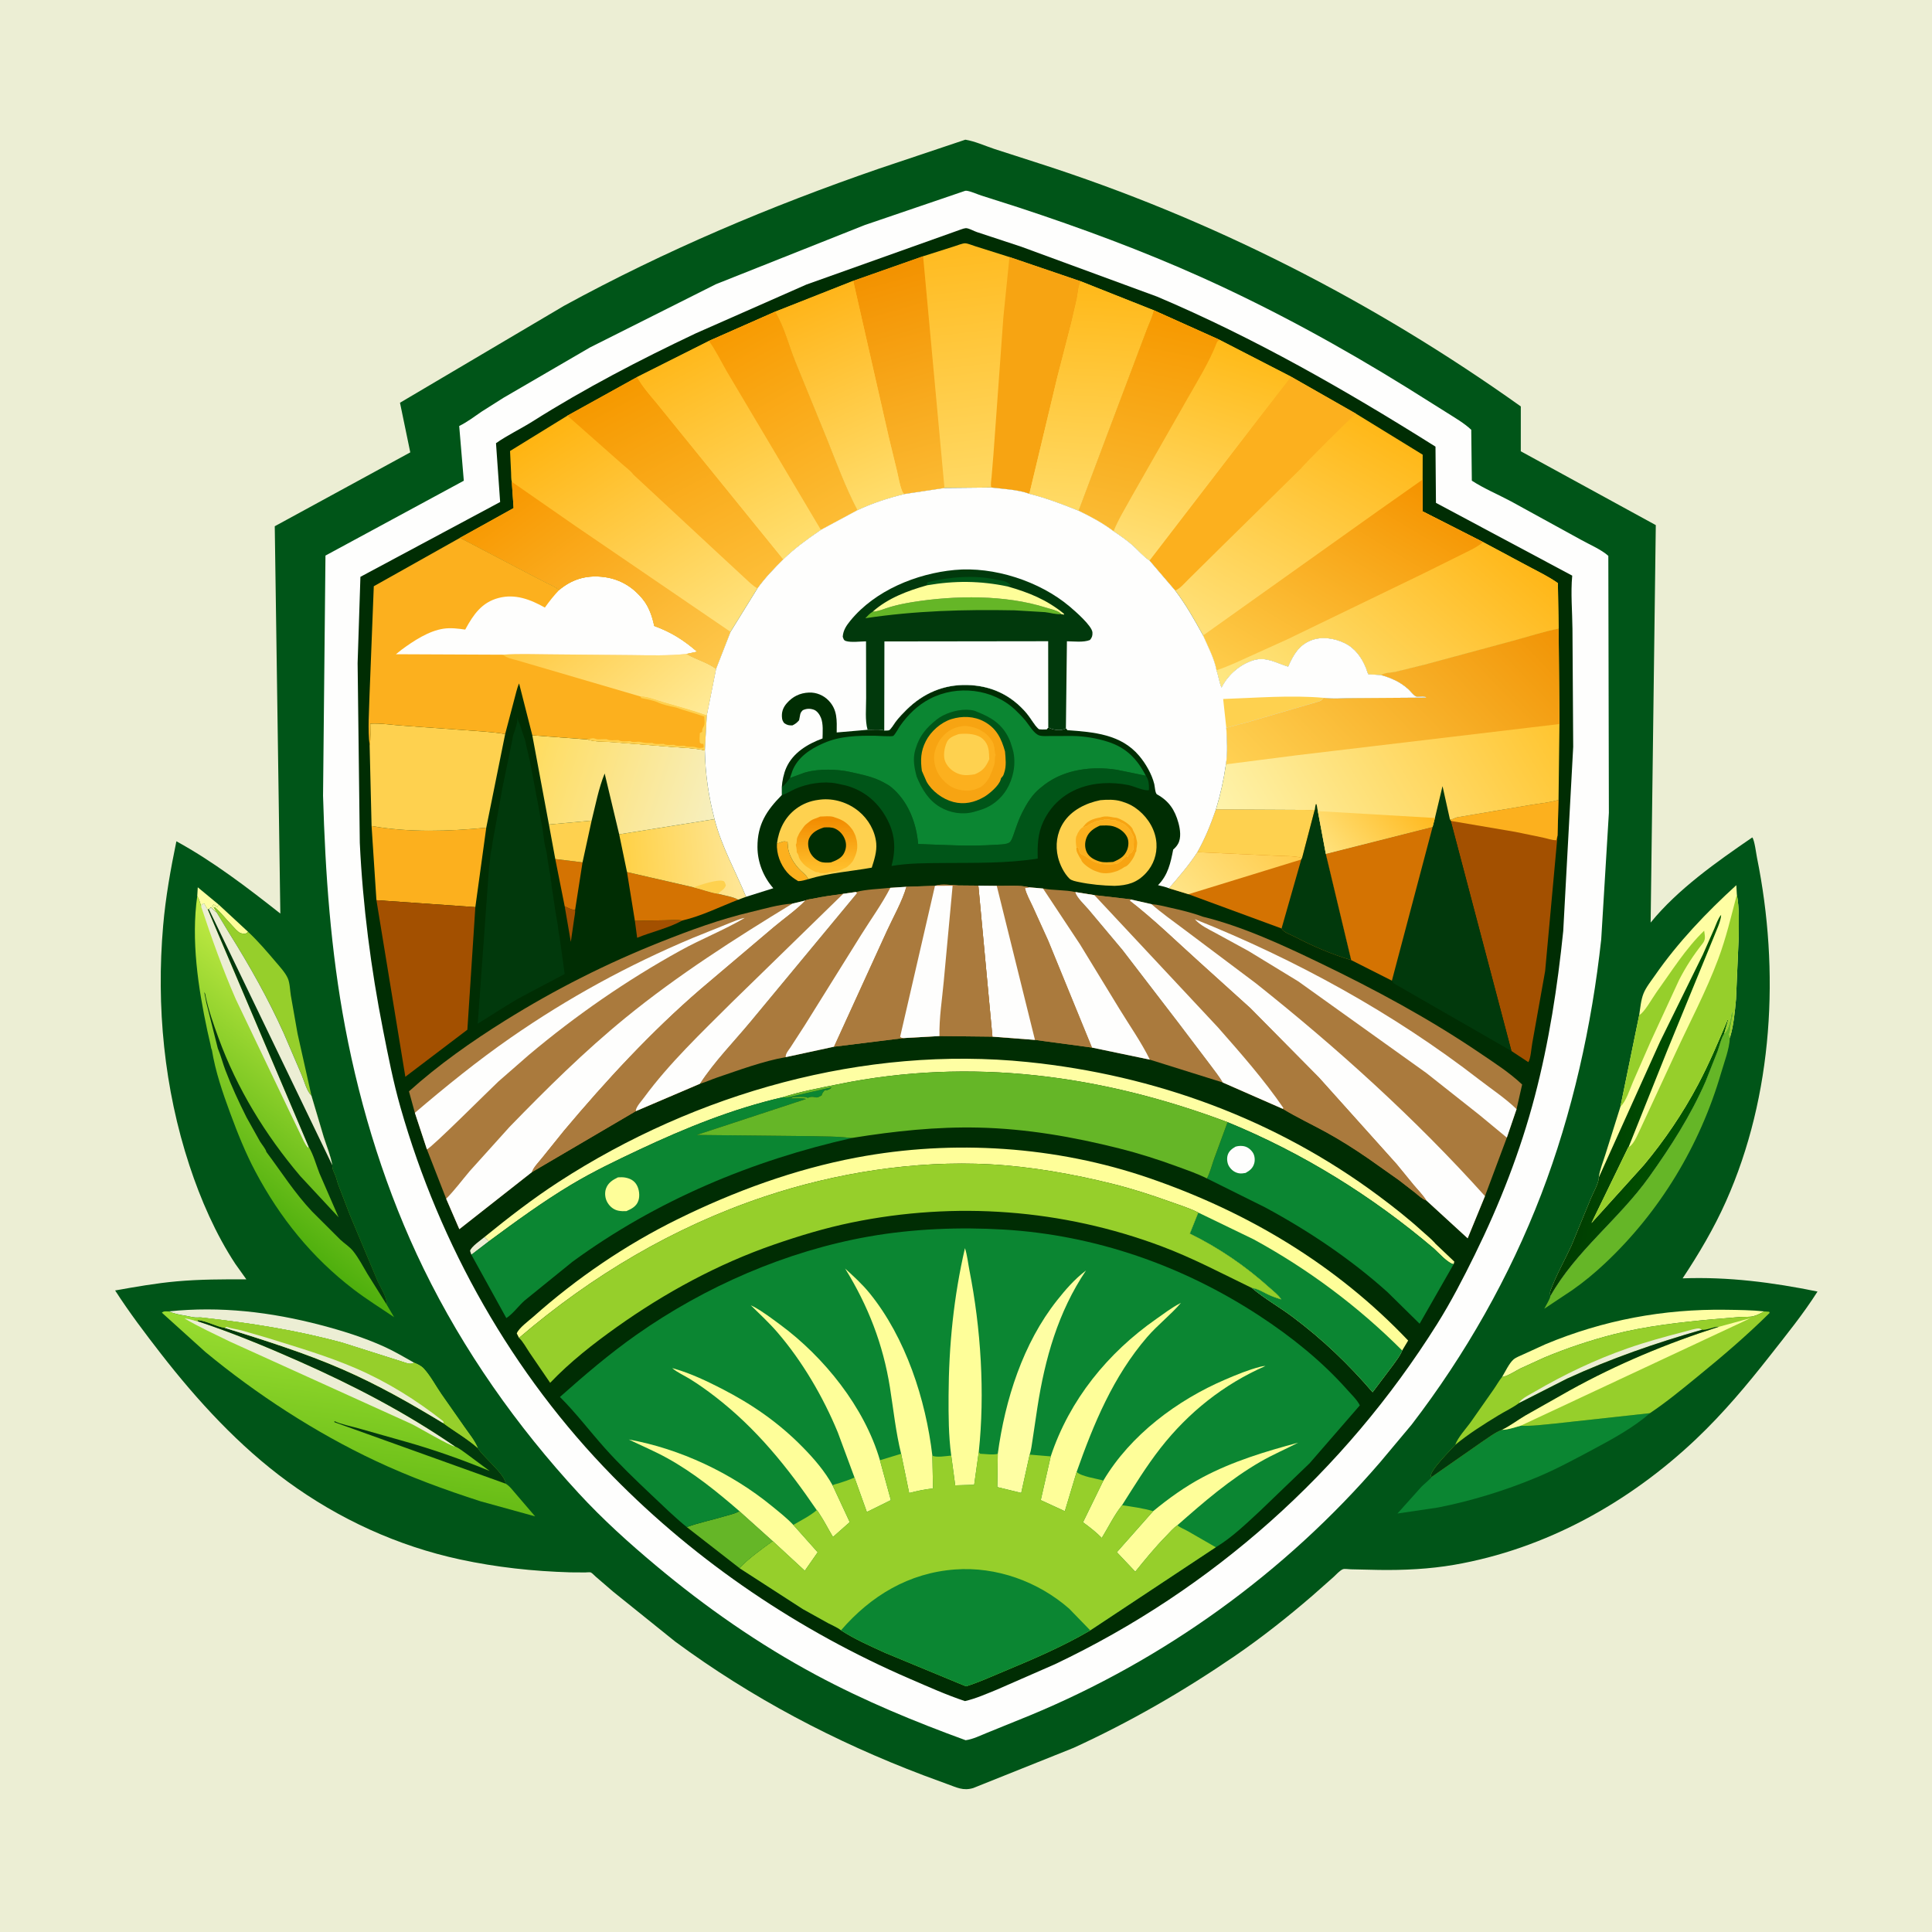 <svg version="1.1" xmlns="http://www.w3.org/2000/svg" style="display: block;" viewBox="0 0 2048 2048" width="1024" height="1024">
<defs>
	<linearGradient id="Gradient1" gradientUnits="userSpaceOnUse" x1="1799.4" y1="1200.57" x2="1682.61" y2="1178.68">
		<stop class="stop0" offset="0" stop-opacity="1" stop-color="rgb(0,88,0)"/>
		<stop class="stop1" offset="1" stop-opacity="1" stop-color="rgb(0,60,1)"/>
	</linearGradient>
	<linearGradient id="Gradient2" gradientUnits="userSpaceOnUse" x1="241.894" y1="1262.51" x2="380.639" y2="1085.63">
		<stop class="stop0" offset="0" stop-opacity="1" stop-color="rgb(78,175,13)"/>
		<stop class="stop1" offset="1" stop-opacity="1" stop-color="rgb(194,235,68)"/>
	</linearGradient>
	<linearGradient id="Gradient3" gradientUnits="userSpaceOnUse" x1="360.02" y1="1579.8" x2="379.122" y2="1415.99">
		<stop class="stop0" offset="0" stop-opacity="1" stop-color="rgb(103,188,22)"/>
		<stop class="stop1" offset="1" stop-opacity="1" stop-color="rgb(153,220,48)"/>
	</linearGradient>
	<linearGradient id="Gradient4" gradientUnits="userSpaceOnUse" x1="875.051" y1="868.981" x2="875.987" y2="920.092">
		<stop class="stop0" offset="0" stop-opacity="1" stop-color="rgb(242,141,1)"/>
		<stop class="stop1" offset="1" stop-opacity="1" stop-color="rgb(255,190,43)"/>
	</linearGradient>
	<linearGradient id="Gradient5" gradientUnits="userSpaceOnUse" x1="660.265" y1="918.017" x2="784.328" y2="909.239">
		<stop class="stop0" offset="0" stop-opacity="1" stop-color="rgb(255,209,70)"/>
		<stop class="stop1" offset="1" stop-opacity="1" stop-color="rgb(254,230,150)"/>
	</linearGradient>
	<linearGradient id="Gradient6" gradientUnits="userSpaceOnUse" x1="560.982" y1="801.422" x2="755.347" y2="861.652">
		<stop class="stop0" offset="0" stop-opacity="1" stop-color="rgb(255,220,95)"/>
		<stop class="stop1" offset="1" stop-opacity="1" stop-color="rgb(247,239,189)"/>
	</linearGradient>
	<linearGradient id="Gradient7" gradientUnits="userSpaceOnUse" x1="1349.45" y1="882.461" x2="1263.55" y2="962.151">
		<stop class="stop0" offset="0" stop-opacity="1" stop-color="rgb(255,204,77)"/>
		<stop class="stop1" offset="1" stop-opacity="1" stop-color="rgb(255,228,134)"/>
	</linearGradient>
	<linearGradient id="Gradient8" gradientUnits="userSpaceOnUse" x1="1630.82" y1="736.355" x2="1328.11" y2="917.886">
		<stop class="stop0" offset="0" stop-opacity="1" stop-color="rgb(255,197,48)"/>
		<stop class="stop1" offset="1" stop-opacity="1" stop-color="rgb(254,243,171)"/>
	</linearGradient>
	<linearGradient id="Gradient9" gradientUnits="userSpaceOnUse" x1="1492.82" y1="838.717" x2="1410.87" y2="906.856">
		<stop class="stop0" offset="0" stop-opacity="1" stop-color="rgb(255,186,33)"/>
		<stop class="stop1" offset="1" stop-opacity="1" stop-color="rgb(255,225,122)"/>
	</linearGradient>
	<linearGradient id="Gradient10" gradientUnits="userSpaceOnUse" x1="1617.98" y1="631.826" x2="1364.98" y2="876.259">
		<stop class="stop0" offset="0" stop-opacity="1" stop-color="rgb(241,148,5)"/>
		<stop class="stop1" offset="1" stop-opacity="1" stop-color="rgb(255,209,83)"/>
	</linearGradient>
	<linearGradient id="Gradient11" gradientUnits="userSpaceOnUse" x1="595.724" y1="644.216" x2="716.666" y2="781.687">
		<stop class="stop0" offset="0" stop-opacity="1" stop-color="rgb(255,202,68)"/>
		<stop class="stop1" offset="1" stop-opacity="1" stop-color="rgb(255,234,150)"/>
	</linearGradient>
	<linearGradient id="Gradient12" gradientUnits="userSpaceOnUse" x1="1018.34" y1="260.081" x2="1049.52" y2="513.69">
		<stop class="stop0" offset="0" stop-opacity="1" stop-color="rgb(255,187,33)"/>
		<stop class="stop1" offset="1" stop-opacity="1" stop-color="rgb(255,216,98)"/>
	</linearGradient>
	<linearGradient id="Gradient13" gradientUnits="userSpaceOnUse" x1="934.919" y1="285.918" x2="1001.12" y2="514.096">
		<stop class="stop0" offset="0" stop-opacity="1" stop-color="rgb(243,146,0)"/>
		<stop class="stop1" offset="1" stop-opacity="1" stop-color="rgb(251,185,49)"/>
	</linearGradient>
	<linearGradient id="Gradient14" gradientUnits="userSpaceOnUse" x1="1164.37" y1="301.921" x2="1150.2" y2="538.551">
		<stop class="stop0" offset="0" stop-opacity="1" stop-color="rgb(255,185,26)"/>
		<stop class="stop1" offset="1" stop-opacity="1" stop-color="rgb(255,218,101)"/>
	</linearGradient>
	<linearGradient id="Gradient15" gradientUnits="userSpaceOnUse" x1="860.119" y1="315.16" x2="950.755" y2="523.542">
		<stop class="stop0" offset="0" stop-opacity="1" stop-color="rgb(255,181,26)"/>
		<stop class="stop1" offset="1" stop-opacity="1" stop-color="rgb(255,221,107)"/>
	</linearGradient>
	<linearGradient id="Gradient16" gradientUnits="userSpaceOnUse" x1="593.03" y1="443.397" x2="748.321" y2="685.473">
		<stop class="stop0" offset="0" stop-opacity="1" stop-color="rgb(255,180,17)"/>
		<stop class="stop1" offset="1" stop-opacity="1" stop-color="rgb(255,227,126)"/>
	</linearGradient>
	<linearGradient id="Gradient17" gradientUnits="userSpaceOnUse" x1="550.366" y1="509.333" x2="716.254" y2="735.605">
		<stop class="stop0" offset="0" stop-opacity="1" stop-color="rgb(248,152,0)"/>
		<stop class="stop1" offset="1" stop-opacity="1" stop-color="rgb(253,199,75)"/>
	</linearGradient>
	<linearGradient id="Gradient18" gradientUnits="userSpaceOnUse" x1="659.611" y1="409.363" x2="777.313" y2="632.993">
		<stop class="stop0" offset="0" stop-opacity="1" stop-color="rgb(246,153,0)"/>
		<stop class="stop1" offset="1" stop-opacity="1" stop-color="rgb(253,190,56)"/>
	</linearGradient>
	<linearGradient id="Gradient19" gradientUnits="userSpaceOnUse" x1="717.841" y1="376.507" x2="830.597" y2="591.687">
		<stop class="stop0" offset="0" stop-opacity="1" stop-color="rgb(255,184,27)"/>
		<stop class="stop1" offset="1" stop-opacity="1" stop-color="rgb(255,223,111)"/>
	</linearGradient>
	<linearGradient id="Gradient20" gradientUnits="userSpaceOnUse" x1="785.756" y1="344.129" x2="897.914" y2="543.425">
		<stop class="stop0" offset="0" stop-opacity="1" stop-color="rgb(248,155,2)"/>
		<stop class="stop1" offset="1" stop-opacity="1" stop-color="rgb(252,188,52)"/>
	</linearGradient>
	<linearGradient id="Gradient21" gradientUnits="userSpaceOnUse" x1="1446.11" y1="443.471" x2="1305.89" y2="690.53">
		<stop class="stop0" offset="0" stop-opacity="1" stop-color="rgb(255,184,24)"/>
		<stop class="stop1" offset="1" stop-opacity="1" stop-color="rgb(255,225,121)"/>
	</linearGradient>
	<linearGradient id="Gradient22" gradientUnits="userSpaceOnUse" x1="1309.67" y1="365.597" x2="1236.58" y2="598.821">
		<stop class="stop0" offset="0" stop-opacity="1" stop-color="rgb(255,186,24)"/>
		<stop class="stop1" offset="1" stop-opacity="1" stop-color="rgb(255,224,119)"/>
	</linearGradient>
	<linearGradient id="Gradient23" gradientUnits="userSpaceOnUse" x1="1240.69" y1="334.478" x2="1193.26" y2="561.973">
		<stop class="stop0" offset="0" stop-opacity="1" stop-color="rgb(247,153,0)"/>
		<stop class="stop1" offset="1" stop-opacity="1" stop-color="rgb(250,187,52)"/>
	</linearGradient>
	<linearGradient id="Gradient24" gradientUnits="userSpaceOnUse" x1="1581.94" y1="560.357" x2="1377.34" y2="794.844">
		<stop class="stop0" offset="0" stop-opacity="1" stop-color="rgb(255,183,24)"/>
		<stop class="stop1" offset="1" stop-opacity="1" stop-color="rgb(254,231,130)"/>
	</linearGradient>
	<linearGradient id="Gradient25" gradientUnits="userSpaceOnUse" x1="1494.03" y1="505.43" x2="1351.55" y2="743.272">
		<stop class="stop0" offset="0" stop-opacity="1" stop-color="rgb(245,148,0)"/>
		<stop class="stop1" offset="1" stop-opacity="1" stop-color="rgb(254,204,74)"/>
	</linearGradient>
</defs>
<path transform="translate(0,0)" fill="rgb(236,238,212)" d="M -0 -0 L 2048 0 L 2048 2048 L -0 2048 L -0 -0 z"/>
<path transform="translate(0,0)" fill="rgb(0,85,24)" d="M 1023.3 148.073 C 1033.41 149.711 1043.93 154.501 1053.72 157.79 L 1101.22 173.104 C 1284.12 231.827 1455.74 319.408 1612.12 430.829 L 1612.1 478.377 L 1755.21 556.644 L 1749.74 977.976 C 1778.62 942.458 1820.05 913.402 1857.5 887.705 C 1859.89 890.584 1861.61 904.836 1862.46 909.052 C 1886.77 1028.93 1879.82 1161.1 1829.52 1273.7 C 1816.78 1302.22 1800.87 1329.1 1783.64 1355.1 C 1832.3 1353.31 1879.06 1359.4 1926.64 1369.09 C 1911.68 1392.72 1893.44 1415.18 1876.18 1437.18 C 1851.85 1468.19 1826.83 1498.02 1798.19 1525.21 C 1727.24 1592.6 1638.47 1641.98 1541.5 1658.76 C 1515.4 1663.28 1488.06 1664.59 1461.62 1664.19 L 1431.96 1663.53 C 1429.91 1663.5 1425.35 1662.77 1423.66 1663.39 C 1420.37 1664.59 1416.38 1669.17 1413.72 1671.58 L 1391.36 1691.37 C 1364.96 1714.14 1337.56 1735.83 1308.77 1755.54 C 1254.39 1792.77 1198.04 1825.31 1138.08 1852.78 L 1031.69 1895.39 C 1020.91 1898.64 1014.22 1894.76 1004 1891.14 L 978.901 1881.88 C 885.074 1846.34 796.525 1799.75 715.719 1740.14 L 650.072 1687.33 L 631.513 1671.35 C 630.241 1670.27 627.507 1667.29 626.196 1666.82 C 625.128 1666.44 621.618 1666.86 620.337 1666.86 L 604.54 1666.76 C 564.821 1665.57 526.398 1661.44 487.5 1653.05 C 421.498 1638.81 359.313 1610.29 304.825 1570.51 C 253.585 1533.1 209.186 1484.73 170.427 1434.81 C 153.567 1413.09 136.929 1391.07 122.036 1367.94 C 143.944 1364.07 165.319 1360.25 187.534 1358.27 C 212.033 1356.09 236.553 1356.11 261.124 1356.13 L 249.464 1339.79 C 228.667 1308.2 212.658 1271.45 200.873 1235.64 C 173.96 1153.87 165.536 1066.88 172.942 981.25 C 175.537 951.248 180.89 921.267 186.98 891.794 C 225.927 913.095 262.375 940.989 297.167 968.424 L 291.252 557.847 L 434.909 479.534 L 424.006 426.928 L 597.916 324.154 C 705.249 265.551 816.463 218.55 931.97 178.703 L 1023.3 148.073 z"/>
<path transform="translate(0,0)" fill="rgb(254,254,163)" d="M 209.104 949.757 L 209.644 940.577 L 231.774 958.877 L 230.478 961.5 L 226.5 958.762 L 224.912 960.5 L 226.854 962.255 L 229.688 967.255 C 227.312 965.603 225.603 963.845 223.71 961.7 L 221.354 963.723 L 220.318 964.166 C 218.693 962.257 217.705 960.202 216.537 958 L 214.948 957.724 L 213.156 960.798 C 212.248 956.783 210.922 953.445 209.104 949.757 z"/>
<path transform="translate(0,0)" fill="rgb(254,254,153)" d="M 231.774 958.877 L 262.955 987.742 C 261.495 989.394 261.418 989.253 259.5 989.951 C 258.201 989.695 255.581 989.55 254.5 988.968 C 251.402 987.302 248.325 983.502 245.897 980.953 C 239.839 974.594 234.529 967.878 228.02 961.941 L 226.854 962.255 L 224.912 960.5 L 226.5 958.762 L 230.478 961.5 L 231.774 958.877 z"/>
<path transform="translate(0,0)" fill="rgb(236,238,212)" d="M 178.824 1390.13 C 233.581 1384.42 287.07 1390.75 340.111 1404.66 C 362.989 1410.66 385.618 1417.74 407.203 1427.5 C 418.254 1432.49 428.471 1438.67 439.043 1444.55 C 435.429 1446.79 431.721 1445.16 428 1443.96 L 363.249 1423.41 C 314.492 1410.04 265.587 1402.51 215.46 1396.84 C 212.614 1396.19 209.886 1396.77 207 1396.57 C 203.515 1396.33 199.979 1395.24 196.518 1394.69 C 190.501 1393.75 184.422 1392.59 178.824 1390.13 z"/>
<path transform="translate(0,0)" fill="rgb(254,254,163)" d="M 1592.2 1459.7 C 1595.49 1454.38 1599.72 1445.2 1604.26 1441.2 C 1607.07 1438.73 1611.68 1437.2 1615.07 1435.54 L 1638.42 1424.88 C 1699.6 1399.36 1763.33 1387.45 1829.52 1388.41 C 1843.12 1388.61 1856.81 1388.69 1870.34 1390.16 C 1866.67 1392.04 1862.52 1394.27 1858.5 1395.29 C 1854.63 1396.28 1849.01 1395.78 1844.88 1396.05 L 1816.4 1398.42 C 1781.33 1401.63 1744.67 1405.69 1710.5 1414.45 C 1685.71 1420.8 1660.64 1429.17 1637.03 1439.06 L 1611.65 1450.65 C 1605.98 1453.48 1598.67 1458.62 1592.6 1459.62 L 1592.2 1459.7 z"/>
<path transform="translate(0,0)" fill="rgb(150,207,43)" d="M 226.854 962.255 L 228.02 961.941 C 234.529 967.878 239.839 974.594 245.897 980.953 C 248.325 983.502 251.402 987.302 254.5 988.968 C 255.581 989.55 258.201 989.695 259.5 989.951 C 261.418 989.253 261.495 989.394 262.955 987.742 C 273.351 997.446 282.875 1008.57 292.077 1019.42 C 296.35 1024.45 302.401 1030.93 305.066 1037 C 307.327 1042.15 307.378 1049.78 308.32 1055.37 L 315.423 1095.71 L 330.174 1161.56 C 324.778 1155.97 322.716 1146.44 319.642 1139.29 L 300.912 1095.61 C 284.394 1058.87 264.642 1023.86 243.291 989.743 L 229.688 967.255 L 226.854 962.255 z"/>
<path transform="translate(0,0)" fill="rgb(101,182,39)" d="M 1827.75 1095.72 C 1831.64 1093.2 1833.79 1083.09 1834.77 1078.4 L 1835.62 1073.33 L 1836.76 1073 C 1836.82 1075.7 1836.79 1076.92 1836 1079.5 C 1835.41 1081.44 1835.69 1083.32 1835 1085.5 C 1834.53 1086.99 1834.63 1088.49 1834.5 1090 L 1834 1092.5 L 1833.77 1093.84 C 1833.47 1095.32 1833.67 1094.77 1832.76 1096 L 1833.7 1100.31 C 1833.3 1111.84 1827.69 1126.16 1824.45 1137.32 C 1802.1 1214.17 1759.58 1284.59 1701.12 1339.42 C 1690.37 1349.51 1678.85 1359.04 1666.78 1367.5 L 1636.98 1387.33 C 1638.61 1384.03 1642.9 1377.41 1643.44 1374 C 1670.55 1325.93 1716.24 1292.4 1748.2 1247.61 C 1771.08 1215.54 1792.12 1182.78 1807.96 1146.59 L 1820.76 1114.23 C 1822.76 1108.72 1824.17 1101.98 1827.05 1096.92 L 1827.75 1095.72 z"/>
<path transform="translate(0,0)" fill="rgb(11,134,50)" d="M 1611.89 1511.36 C 1623.79 1511.92 1636.61 1510.13 1648.5 1509.03 L 1748.97 1498.03 C 1731.81 1513.23 1708.85 1525.68 1688.65 1536.46 C 1669.19 1546.85 1649.58 1557.5 1629.21 1566 C 1595.82 1579.93 1559.73 1591.07 1524.22 1598.05 L 1481.35 1604.39 L 1507.24 1575.53 C 1508.71 1573.99 1516.99 1567.19 1517.33 1565.86 L 1570.22 1528.96 C 1576.92 1524.56 1584.54 1518.52 1591.99 1515.69 C 1598.52 1515.63 1605.58 1513.05 1611.89 1511.36 z"/>
<path transform="translate(0,0)" fill="rgb(150,207,43)" d="M 1870.34 1390.16 L 1875.5 1390.51 L 1875.85 1391.78 C 1851.61 1415.76 1826.28 1437.39 1799.88 1458.91 C 1783.27 1472.45 1766.8 1486.11 1748.97 1498.03 L 1648.5 1509.03 C 1636.61 1510.13 1623.79 1511.92 1611.89 1511.36 C 1605.58 1513.05 1598.52 1515.63 1591.99 1515.69 C 1584.54 1518.52 1576.92 1524.56 1570.22 1528.96 L 1517.33 1565.86 L 1516.83 1564.76 C 1515.75 1558.68 1537.98 1536.83 1542.59 1531.61 C 1545.56 1523.35 1554.38 1514.15 1559.56 1506.74 L 1583.27 1472.9 C 1586.32 1468.56 1588.88 1463.83 1592.2 1459.7 L 1592.6 1459.62 C 1598.67 1458.62 1605.98 1453.48 1611.65 1450.65 L 1637.03 1439.06 C 1660.64 1429.17 1685.71 1420.8 1710.5 1414.45 C 1744.67 1405.69 1781.33 1401.63 1816.4 1398.42 L 1844.88 1396.05 C 1849.01 1395.78 1854.63 1396.28 1858.5 1395.29 C 1862.52 1394.27 1866.67 1392.04 1870.34 1390.16 z"/>
<path transform="translate(0,0)" fill="rgb(236,238,212)" d="M 1610.24 1487.31 L 1610.44 1486.75 C 1612.43 1482.68 1622.93 1477.51 1627 1475.15 C 1658.56 1456.81 1690.76 1441.39 1725.26 1429.32 C 1745.09 1422.39 1765.25 1416.85 1785.57 1411.63 C 1788.82 1410.8 1798.53 1407.63 1801.49 1408.29 C 1802.46 1408.51 1803.28 1409.15 1804.18 1409.59 C 1755.2 1423.6 1707.5 1440.11 1661.19 1461.39 L 1610.24 1487.31 z"/>
<path transform="translate(0,0)" fill="rgb(254,254,163)" d="M 1822.13 1406.42 L 1855.68 1397.29 L 1611.89 1511.36 C 1605.58 1513.05 1598.52 1515.63 1591.99 1515.69 C 1600.51 1511.6 1608.49 1505.46 1616.65 1500.62 L 1663.82 1473.95 C 1714.05 1446.1 1767.45 1423.81 1822.13 1406.42 z"/>
<path transform="translate(0,0)" fill="rgb(1,57,12)" d="M 1804.18 1409.59 C 1809.14 1410.3 1816.25 1406.23 1822.13 1406.42 C 1767.45 1423.81 1714.05 1446.1 1663.82 1473.95 L 1616.65 1500.62 C 1608.49 1505.46 1600.51 1511.6 1591.99 1515.69 C 1584.54 1518.52 1576.92 1524.56 1570.22 1528.96 L 1517.33 1565.86 L 1516.83 1564.76 C 1515.75 1558.68 1537.98 1536.83 1542.59 1531.61 C 1556.64 1520.06 1572.79 1509.82 1588.32 1500.37 C 1595.53 1495.97 1603.44 1492.31 1610.24 1487.31 L 1661.19 1461.39 C 1707.5 1440.11 1755.2 1423.6 1804.18 1409.59 z"/>
<path transform="translate(0,0)" fill="rgb(254,254,163)" d="M 1737.65 1075.95 C 1738.75 1068.77 1739.45 1060.03 1742.13 1053.32 C 1744.81 1046.61 1750.08 1040.1 1754.2 1034.15 C 1778.59 998.985 1808.97 967.118 1840.57 938.329 L 1841.15 948.249 C 1843.89 962.701 1843.14 978.261 1843.11 992.947 L 1840.25 1059.16 C 1839.03 1072.6 1837.71 1087.37 1833.7 1100.31 L 1832.76 1096 C 1833.67 1094.77 1833.47 1095.32 1833.77 1093.84 L 1834 1092.5 L 1834.5 1090 C 1834.63 1088.49 1834.53 1086.99 1835 1085.5 C 1835.69 1083.32 1835.41 1081.44 1836 1079.5 C 1836.79 1076.92 1836.82 1075.7 1836.76 1073 L 1835.62 1073.33 L 1834.77 1078.4 C 1833.79 1083.09 1831.64 1093.2 1827.75 1095.72 L 1827.05 1096.92 C 1824.17 1101.98 1822.76 1108.72 1820.76 1114.23 L 1807.96 1146.59 C 1792.12 1182.78 1771.08 1215.54 1748.2 1247.61 C 1716.24 1292.4 1670.55 1325.93 1643.44 1374 L 1643.41 1373.38 C 1643.11 1371.2 1642.86 1370.01 1643.66 1367.86 C 1649.71 1351.59 1658.65 1335.99 1665.88 1320.19 L 1686.48 1270.09 C 1688.78 1264.57 1695 1253.57 1694.77 1248.22 C 1695.73 1240.22 1699.4 1231.53 1701.77 1223.82 L 1717.71 1173.13 L 1737.65 1075.95 z"/>
<path transform="translate(0,0)" fill="rgb(150,207,43)" d="M 1737.65 1075.95 C 1742.87 1073.74 1751.82 1057.52 1755.68 1052.19 C 1771.42 1030.4 1787.01 1005.2 1806.49 986.602 C 1807.16 992.219 1808.5 995.57 1804.68 1000.39 C 1795.12 1012.46 1786.95 1025.04 1779.92 1038.77 L 1749.71 1104.22 L 1730.96 1147.04 C 1727.53 1154.9 1723.86 1167.36 1717.71 1173.13 L 1737.65 1075.95 z"/>
<path transform="translate(0,0)" fill="url(#Gradient1)" d="M 1694.77 1248.22 L 1759.67 1104.29 L 1805.13 1011.84 L 1817.31 984.245 C 1819.24 979.68 1821.25 973.497 1824.5 969.755 C 1824.23 976.89 1818.87 987.342 1816.37 994.093 L 1767.55 1113.09 L 1726.4 1215.88 L 1726.15 1215.93 L 1687 1296.52 L 1742.74 1234.79 C 1764.58 1208.56 1783.77 1180.21 1799.79 1150.05 C 1811.67 1127.68 1821.51 1104.33 1831.34 1081 L 1831.85 1081.5 L 1827.75 1095.72 L 1827.05 1096.92 C 1824.17 1101.98 1822.76 1108.72 1820.76 1114.23 L 1807.96 1146.59 C 1792.12 1182.78 1771.08 1215.54 1748.2 1247.61 C 1716.24 1292.4 1670.55 1325.93 1643.44 1374 L 1643.41 1373.38 C 1643.11 1371.2 1642.86 1370.01 1643.66 1367.86 C 1649.71 1351.59 1658.65 1335.99 1665.88 1320.19 L 1686.48 1270.09 C 1688.78 1264.57 1695 1253.57 1694.77 1248.22 z"/>
<path transform="translate(0,0)" fill="rgb(150,207,43)" d="M 1841.15 948.249 C 1843.89 962.701 1843.14 978.261 1843.11 992.947 L 1840.25 1059.16 C 1839.03 1072.6 1837.71 1087.37 1833.7 1100.31 L 1832.76 1096 C 1833.67 1094.77 1833.47 1095.32 1833.77 1093.84 L 1834 1092.5 L 1834.5 1090 C 1834.63 1088.49 1834.53 1086.99 1835 1085.5 C 1835.69 1083.32 1835.41 1081.44 1836 1079.5 C 1836.79 1076.92 1836.82 1075.7 1836.76 1073 L 1835.62 1073.33 L 1834.77 1078.4 C 1833.79 1083.09 1831.64 1093.2 1827.75 1095.72 L 1831.85 1081.5 L 1831.34 1081 C 1821.51 1104.33 1811.67 1127.68 1799.79 1150.05 C 1783.77 1180.21 1764.58 1208.56 1742.74 1234.79 L 1687 1296.52 L 1726.15 1215.93 L 1726.4 1215.88 L 1727.39 1215.38 C 1732.55 1212.2 1737.16 1200.01 1739.83 1194.67 L 1775.84 1116.91 C 1791.25 1083.47 1808.51 1051.07 1821.43 1016.5 C 1829.84 993.985 1835.09 971.383 1841.15 948.249 z"/>
<path transform="translate(0,0)" fill="url(#Gradient2)" d="M 209.104 949.757 C 210.922 953.445 212.248 956.783 213.156 960.798 L 214.948 957.724 L 216.537 958 C 217.705 960.202 218.693 962.257 220.318 964.166 L 221.354 963.723 L 223.71 961.7 C 225.603 963.845 227.312 965.603 229.688 967.255 L 243.291 989.743 C 264.642 1023.86 284.394 1058.87 300.912 1095.61 L 319.642 1139.29 C 322.716 1146.44 324.778 1155.97 330.174 1161.56 L 343.168 1205.29 C 346.271 1215.1 350.574 1225.11 352.28 1235.25 C 352.045 1238.51 353.609 1241.72 354.938 1244.66 C 356.561 1248.26 357.249 1252.21 358.628 1255.91 L 370.934 1287.96 L 400.493 1358.45 C 403.72 1365.31 410.402 1375.37 409.889 1382.92 L 417.781 1396.29 C 403.383 1386.51 388.665 1377.39 374.817 1366.8 C 330.666 1333.05 296.656 1290.86 270.647 1241.75 C 260.053 1221.78 251.864 1201.2 244.042 1180.02 C 236.015 1158.28 228.317 1135.84 224.591 1112.91 C 223.826 1111.85 223.474 1108.73 223.157 1107.41 L 219.803 1092.66 C 210.005 1046.9 202.435 996.504 209.104 949.757 z"/>
<path transform="translate(0,0)" fill="rgb(236,238,212)" d="M 213.156 960.798 L 214.948 957.724 L 216.537 958 C 217.705 960.202 218.693 962.257 220.318 964.166 L 327.319 1215.84 L 326.479 1216.55 C 323.188 1213.08 320.999 1207.5 318.899 1203.21 L 305.54 1175.46 L 249.974 1059.25 C 235.968 1027.19 224.125 993.999 213.156 960.798 z"/>
<path transform="translate(0,0)" fill="rgb(1,57,12)" d="M 221.354 963.723 L 223.71 961.7 C 225.603 963.845 227.312 965.603 229.688 967.255 L 243.291 989.743 C 264.642 1023.86 284.394 1058.87 300.912 1095.61 L 319.642 1139.29 C 322.716 1146.44 324.778 1155.97 330.174 1161.56 L 343.168 1205.29 C 346.271 1215.1 350.574 1225.11 352.28 1235.25 C 352.045 1238.51 353.609 1241.72 354.938 1244.66 C 356.561 1248.26 357.249 1252.21 358.628 1255.91 L 370.934 1287.96 L 400.493 1358.45 C 403.72 1365.31 410.402 1375.37 409.889 1382.92 L 389.477 1350.36 C 384.776 1342.39 380.053 1333.35 374.277 1326.14 C 370.587 1321.54 365.045 1318.15 360.728 1314.07 L 330.848 1284.27 C 312.173 1264.45 298.528 1242.68 282.374 1221.1 C 281.8 1218.13 277.411 1212.95 275.628 1210.04 L 261.257 1184.31 C 253.143 1168.19 245.471 1151.61 239.028 1134.74 C 236.194 1127.33 234.293 1119.58 231.26 1112.25 L 230.914 1111.43 L 218.793 1063.2 L 216.5 1051.75 C 217.863 1053.52 217.695 1054.73 218.145 1056.84 C 221.249 1071.42 226.403 1085.96 231.5 1099.94 C 251.208 1153.97 281.255 1202.99 318.336 1246.75 L 358.91 1290.38 L 338.686 1243.88 C 335.164 1235.05 332.228 1223.76 327.319 1215.84 L 220.318 964.166 L 221.354 963.723 z"/>
<path transform="translate(0,0)" fill="rgb(236,238,212)" d="M 221.354 963.723 L 223.71 961.7 C 225.603 963.845 227.312 965.603 229.688 967.255 L 243.291 989.743 C 264.642 1023.86 284.394 1058.87 300.912 1095.61 L 319.642 1139.29 C 322.716 1146.44 324.778 1155.97 330.174 1161.56 L 343.168 1205.29 C 346.271 1215.1 350.574 1225.11 352.28 1235.25 L 221.354 963.723 z"/>
<path transform="translate(0,0)" fill="url(#Gradient3)" d="M 535.905 1572.73 C 540.199 1575.06 543.644 1580.02 546.882 1583.67 L 567.251 1607.42 L 509.411 1591.45 C 471.619 1579.3 433.876 1565.43 397.945 1548.52 C 334.311 1518.58 271.855 1477.95 217.65 1433.11 L 171.591 1391.5 C 173.78 1389.52 175.958 1390.18 178.824 1390.13 C 184.422 1392.59 190.501 1393.75 196.518 1394.69 C 199.979 1395.24 203.515 1396.33 207 1396.57 C 209.886 1396.77 212.614 1396.19 215.46 1396.84 C 265.587 1402.51 314.492 1410.04 363.249 1423.41 L 428 1443.96 C 431.721 1445.16 435.429 1446.79 439.043 1444.55 C 442.749 1446.1 446.509 1447.81 449.27 1450.83 C 456.328 1458.54 461.812 1469.06 467.789 1477.71 L 492.719 1513.31 C 497.658 1520.36 503.204 1527 506.527 1535.01 C 511.346 1543.76 536.067 1563.27 535.905 1572.73 z"/>
<path transform="translate(0,0)" fill="rgb(236,238,212)" d="M 482.537 1533.4 C 478.109 1533.52 443.65 1513.06 436.282 1509.47 L 243.967 1422.28 C 227.725 1414.27 211.189 1406.84 195.595 1397.6 C 199.06 1397.87 202.297 1398.83 205.643 1399.73 L 209.405 1400.55 C 246.114 1412.68 281.651 1427.37 316.976 1443.01 C 375.186 1468.78 430.009 1497.33 482.537 1533.4 z"/>
<path transform="translate(0,0)" fill="rgb(1,57,12)" d="M 209.405 1400.55 L 210 1399.39 C 219.606 1400.39 228.693 1406.09 238.236 1407.53 C 280.398 1420.73 323.072 1434.04 363.596 1451.74 C 400.585 1467.9 435.302 1487.59 469.736 1508.52 C 481.977 1517.53 495.035 1524.93 506.527 1535.01 C 511.346 1543.76 536.067 1563.27 535.905 1572.73 L 354.5 1507.57 L 354.5 1506.51 C 361.952 1509.94 372.052 1511.86 380 1514.08 L 427.678 1527.58 C 458.826 1536.29 489.137 1546.99 519.044 1559.29 L 495.709 1541.97 C 491.55 1539.02 487.227 1535.39 482.537 1533.4 C 430.009 1497.33 375.186 1468.78 316.976 1443.01 C 281.651 1427.37 246.114 1412.68 209.405 1400.55 z"/>
<path transform="translate(0,0)" fill="rgb(150,207,43)" d="M 215.46 1396.84 C 265.587 1402.51 314.492 1410.04 363.249 1423.41 L 428 1443.96 C 431.721 1445.16 435.429 1446.79 439.043 1444.55 C 442.749 1446.1 446.509 1447.81 449.27 1450.83 C 456.328 1458.54 461.812 1469.06 467.789 1477.71 L 492.719 1513.31 C 497.658 1520.36 503.204 1527 506.527 1535.01 C 495.035 1524.93 481.977 1517.53 469.736 1508.52 C 435.302 1487.59 400.585 1467.9 363.596 1451.74 C 323.072 1434.04 280.398 1420.73 238.236 1407.53 C 228.693 1406.09 219.606 1400.39 210 1399.39 L 209.405 1400.55 L 205.643 1399.73 L 206.163 1398.81 L 206.541 1397.54 C 210.129 1398.24 212.031 1397.74 215.46 1396.84 z"/>
<path transform="translate(0,0)" fill="rgb(236,238,212)" d="M 238.236 1407.53 L 240.5 1406.51 L 241.238 1406.83 C 245.624 1408.47 251.194 1409.03 255.818 1410.21 L 283 1418.09 C 314.69 1428.02 347.071 1437.41 377.577 1450.63 C 410.786 1465.03 441.398 1484.15 469.775 1506.5 L 470.281 1507.84 L 469.736 1508.52 C 435.302 1487.59 400.585 1467.9 363.596 1451.74 C 323.072 1434.04 280.398 1420.73 238.236 1407.53 z"/>
<path transform="translate(0,0)" fill="rgb(254,254,253)" d="M 1022.44 202.5 C 1023.22 202.284 1023.68 202.092 1024.56 202.206 C 1029.39 202.829 1035.43 205.738 1040.12 207.252 L 1080.42 220.118 C 1145.91 241.715 1210.73 265.624 1273.64 293.917 C 1348.85 327.746 1421.7 367.662 1491.76 411.105 L 1533.49 437.293 C 1542.23 442.867 1552.08 448.459 1559.59 455.608 L 1560.2 509.532 C 1573.11 517.91 1588.02 524.15 1601.62 531.397 L 1675.76 572.105 C 1684.73 577.137 1697.39 582.475 1704.89 589.232 L 1705.48 861.712 L 1697.37 995.611 C 1687.46 1086.94 1666.67 1180.39 1633.72 1266.19 C 1600.22 1353.42 1553.21 1436.17 1496.33 1510.25 L 1463.17 1549.84 C 1362.48 1666.9 1234.19 1759.5 1091.42 1818.53 L 1046.8 1836.65 C 1039.49 1839.56 1031.43 1843.69 1023.61 1844.71 C 969.238 1824.9 916.088 1802.91 865.034 1775.54 C 804.45 1743.06 748.083 1703.71 695.423 1659.65 C 666.566 1635.52 639.033 1610.68 613.5 1582.99 C 547.823 1511.76 491.509 1431.95 449.012 1344.74 C 409.806 1264.29 382.443 1176.69 365.859 1088.8 C 350.565 1007.75 344.805 925.804 342.444 843.5 L 345.01 588.936 L 491.654 509.583 L 486.77 451.588 C 495.394 447.334 502.876 441.597 510.777 436.19 L 533.616 421.727 L 625.497 368.264 L 758.89 301.269 L 916.657 238.567 L 1022.44 202.5 z"/>
<path transform="translate(0,0)" fill="rgb(0,45,3)" d="M 1020.69 242.5 C 1021.96 242.298 1023.22 241.775 1024.5 241.895 C 1027.47 242.172 1032.53 245.003 1035.55 246.012 L 1082.42 261.466 L 1226.56 314.433 C 1329.84 358.173 1426.87 413.838 1521.68 473.449 L 1522.17 533.041 L 1666.62 610.196 C 1664.89 628.576 1666.7 648.096 1666.87 666.637 L 1667.66 791.663 L 1657.09 987 C 1651.01 1046.07 1642.05 1104.47 1626.99 1162 C 1611.76 1220.17 1589.85 1276.18 1563.33 1330.07 C 1550.97 1355.2 1538.15 1380.05 1523.24 1403.79 C 1424.94 1560.31 1285.19 1684.91 1118.24 1764.17 L 1056.87 1791.02 C 1045.67 1795.53 1034.69 1800.53 1022.88 1803.23 C 1003.31 1796.75 983.769 1787.94 964.845 1779.77 C 847.529 1729.12 739.114 1656.23 649.535 1564.9 C 542.946 1456.23 466.317 1320.29 424.611 1174.16 C 416.908 1147.17 411.513 1119.53 406.085 1092 C 393.202 1026.67 384.544 959.981 381.4 893.407 L 379.087 702.944 L 382.061 611.461 L 530.167 532.166 L 525.781 469.791 C 538.029 461.203 552.066 454.615 564.764 446.588 C 620.015 411.66 678.52 381.305 737.563 353.348 L 854.765 301.656 L 1020.69 242.5 z"/>
<path transform="translate(0,0)" fill="rgb(236,238,212)" d="M 513.614 1311.29 L 518.285 1315.82 L 499.692 1330.07 L 498.279 1326 C 499.427 1321.46 509.695 1314.62 513.614 1311.29 z"/>
<path transform="translate(0,0)" fill="rgb(163,80,0)" d="M 598.593 960.683 C 601.69 962.016 606.299 964.777 609.68 964.356 C 609.97 967.336 608.918 971.503 608.552 974.528 L 605.103 998.405 L 598.593 960.683 z"/>
<path transform="translate(0,0)" fill="rgb(163,80,0)" d="M 673.014 976.103 L 704.95 975.531 C 710.912 975.429 717.485 974.779 723.362 975.738 C 708.867 983.84 690.888 987.753 675.409 994.102 L 673.014 976.103 z"/>
<path transform="translate(0,0)" fill="rgb(252,176,30)" d="M 823.595 894.17 C 825.579 893.66 827.092 893.175 828.976 892.411 C 831.071 891.562 832.614 891.996 834.792 892.311 L 835.115 896.257 C 835.426 906.029 842.025 916.458 849 923.05 C 851.964 925.851 854.308 927.425 856.385 931.027 L 856.901 931.884 C 853.37 932.805 849.797 934.093 846.137 934.048 C 841.714 931.391 837.72 928.639 834.324 924.683 C 827.24 916.43 822.983 905.062 823.595 894.17 z"/>
<path transform="translate(0,0)" fill="rgb(212,115,2)" d="M 588.616 910.601 L 617.498 914.164 L 609.68 964.356 C 606.299 964.777 601.69 962.016 598.593 960.683 L 588.616 910.601 z"/>
<path transform="translate(0,0)" fill="rgb(254,209,79)" d="M 581.88 874.031 L 627.142 869.86 L 617.498 914.164 L 588.616 910.601 L 581.88 874.031 z"/>
<path transform="translate(0,0)" fill="rgb(101,182,39)" d="M 783.837 1601.89 L 819.159 1633.64 C 807.596 1642.12 793.685 1651.9 783.952 1662.31 L 728.004 1618.78 C 740.69 1614.13 754.581 1611.33 767.58 1607.43 C 773.114 1605.77 778.748 1604.72 783.837 1601.89 z"/>
<path transform="translate(0,0)" fill="rgb(212,115,2)" d="M 664.651 924.439 L 735.251 940.62 C 743.76 942.603 752.507 946.083 761.068 947.42 C 766.788 949.061 777.833 950.731 782.465 953.75 C 763.367 961.135 743.336 971.155 723.362 975.738 C 717.485 974.779 710.912 975.429 704.95 975.531 L 673.014 976.103 L 664.651 924.439 z"/>
<path transform="translate(0,0)" fill="rgb(254,209,79)" d="M 823.595 894.17 C 825.529 879.515 831.832 866.375 843.855 857.351 C 850.859 852.095 858.848 848.988 867.5 847.879 L 869.315 847.635 C 883.869 845.87 899.148 850.743 910.376 860.048 C 920.435 868.383 927.638 880.775 928.845 893.872 C 929.651 902.626 926.733 911.501 924.107 919.748 C 901.772 923.755 878.605 925.266 856.901 931.884 L 856.385 931.027 C 854.308 927.425 851.964 925.851 849 923.05 C 842.025 916.458 835.426 906.029 835.115 896.257 L 834.792 892.311 C 832.614 891.996 831.071 891.562 828.976 892.411 C 827.092 893.175 825.579 893.66 823.595 894.17 z"/>
<path transform="translate(0,0)" fill="url(#Gradient4)" d="M 869.417 865.592 C 873.747 865.496 879.339 864.76 883.486 865.944 L 885 866.51 C 891.915 868.665 897.212 871.437 901.808 877.201 L 902.437 878 C 903.389 879.176 904.041 880.073 904.736 881.44 L 905.49 883 C 906.22 884.485 906.855 885.695 907.233 887.315 L 907.49 888.5 C 908.825 892.299 909.08 897.865 908.278 901.909 L 907.995 902.995 C 907.323 906.113 906.199 908.096 904.995 910.995 C 903.76 913.967 899.404 918.439 896.389 919.944 L 895 920.49 C 893.412 921.22 892.081 921.998 890.401 922.558 L 888.995 922.995 C 887.31 923.536 885.768 923.8 884.024 924.08 L 879.024 924.484 C 876.487 926.159 872.098 925.49 869 925.49 L 867.51 924.5 C 865.826 924.639 865.097 924.616 863.533 923.836 L 862.005 922.995 C 860.527 922.234 859.248 921.684 857.909 920.68 L 857.005 919.995 C 853.356 918.192 848.46 912.903 847.007 908.995 C 846.332 907.18 846.718 906.714 845.509 904.844 L 844.57 903.5 C 844.568 902.036 844.57 900.663 844.307 899.216 L 843.607 895.5 C 845.134 892.952 844.025 890.428 845.222 887.627 L 846.005 886.005 C 847.218 882.903 848.61 881.227 850.5 878.51 C 852.066 876.258 853.02 874.91 855.172 873.214 L 856 872.57 C 858.274 870.753 860.395 868.97 863.192 868.055 C 865.364 867.345 867.335 866.529 869.417 865.592 z"/>
<path transform="translate(0,0)" fill="rgb(0,45,3)" d="M 873.442 877.122 C 877.133 876.92 881.657 876.781 885.073 878.301 C 890.137 880.556 894.025 885.101 895.826 890.301 C 897.544 895.263 897 899.927 894.622 904.561 C 891.922 909.824 886.028 912.281 880.784 914.189 C 877.43 914.581 872.698 914.657 869.506 913.439 C 864.784 911.639 860.597 907.655 858.519 903.065 C 856.653 898.945 855.823 892.775 857.819 888.555 C 860.861 882.122 867.043 879.179 873.442 877.122 z"/>
<path transform="translate(0,0)" fill="url(#Gradient5)" d="M 656.355 884.434 L 757.435 868.318 C 764.99 897.666 779.507 922.96 790.869 950.644 L 782.465 953.75 C 777.833 950.731 766.788 949.061 761.068 947.42 C 752.507 946.083 743.76 942.603 735.251 940.62 L 664.651 924.439 L 656.355 884.434 z"/>
<path transform="translate(0,0)" fill="rgb(254,209,79)" d="M 735.251 940.62 C 741.738 938.192 760.793 931.716 766.83 933.922 C 768.471 934.521 768.864 936.967 769.466 938.5 C 767.934 943.058 764.179 944.167 761.068 947.42 C 752.507 946.083 743.76 942.603 735.251 940.62 z"/>
<path transform="translate(0,0)" fill="rgb(254,209,79)" d="M 1166.38 848.214 C 1173.53 847.561 1181.36 847.337 1188.3 849.355 L 1190 849.879 C 1196.34 851.788 1202.03 854.839 1207.13 859.077 C 1217.52 867.714 1224.95 880.164 1225.88 893.804 C 1226.68 905.505 1222.76 916.882 1214.77 925.5 C 1205.12 935.907 1195.19 938.512 1181.62 939.037 C 1169.14 938.838 1155.71 937.538 1143.5 934.97 C 1140.64 934.37 1135.81 933.48 1133.7 931.41 C 1127.84 925.665 1123.39 916.4 1121.5 908.586 C 1118.51 896.235 1120.26 883.063 1127.16 872.239 C 1135.75 858.753 1151.23 851.253 1166.38 848.214 z"/>
<path transform="translate(0,0)" fill="rgb(247,164,18)" d="M 1147.8 876.82 C 1149.93 874.353 1151.6 872.002 1154.51 870.5 L 1156.26 869.511 C 1157.81 868.659 1158.43 868.51 1160.01 868.052 L 1161.41 867.568 C 1163.15 867.005 1164.75 866.916 1166.5 866.51 L 1168.02 866.025 C 1172.44 864.897 1176.29 865.672 1180.5 866.51 C 1182.58 866.924 1183.45 866.577 1185.5 867.51 L 1187.18 868.217 C 1191.56 870.091 1197.96 874.261 1200.49 878.5 L 1200.99 880.005 L 1203.3 884.534 C 1204.04 886.001 1204.21 886.928 1204.49 888.5 L 1205.3 892.253 C 1205.86 895.061 1204.44 899.305 1204.49 902.5 L 1203.49 904 L 1203.27 904.903 C 1202.34 908.663 1197.06 916.637 1193.5 918.49 L 1191.99 918.995 L 1191.09 919.68 C 1189.76 920.679 1188.48 921.253 1186.99 921.995 L 1185.43 922.805 C 1184.12 923.46 1183.34 923.619 1181.99 923.995 L 1180.56 924.457 C 1175.99 925.874 1168.96 926.299 1164.5 924.49 L 1161.6 923.531 C 1157.06 921.978 1148.96 916.854 1146.51 912.5 L 1146.01 910.995 L 1145.32 910.091 C 1144.32 908.758 1143.75 907.478 1143.01 905.995 L 1142.19 904.435 C 1141.18 902.415 1140.84 900.827 1141 898.559 L 1141.07 898.383 L 1143.15 897.976 L 1143.49 900.5 C 1145.11 906.989 1147.32 905.156 1151.58 908.27 C 1158.22 913.117 1163.15 915.817 1171.47 916.085 C 1174.76 916.191 1181.71 916.368 1184.67 915.268 C 1187.52 914.209 1191.66 909.601 1193.96 907.5 L 1195.25 908.505 C 1196.85 905.331 1196.85 905.097 1200 903.529 L 1200.51 902 L 1201.46 900.489 C 1201.53 896.558 1202.52 889.652 1201.11 886.101 L 1199.02 881.995 C 1197.78 879.022 1193.4 874.55 1190.39 873.032 L 1189 872.478 C 1187.56 871.816 1186.46 871.103 1184.91 870.712 L 1184 870.49 L 1182.51 869.5 L 1178.5 869.49 C 1175.57 868.654 1174.22 868.397 1171 868.49 C 1168.95 869.854 1168.38 869.49 1166 869.49 L 1164.5 870.453 C 1162.72 870.327 1162.11 870.391 1160.47 871.214 L 1158.99 871.995 C 1157 872.803 1155.89 873.101 1154 874.49 C 1152.43 875.643 1151.59 876.104 1149.68 876.478 L 1147.8 876.82 z"/>
<path transform="translate(0,0)" fill="rgb(252,176,30)" d="M 1147.8 876.82 L 1149.68 876.478 C 1151.59 876.104 1152.43 875.643 1154 874.49 C 1155.89 873.101 1157 872.803 1158.99 871.995 L 1160.47 871.214 C 1162.11 870.391 1162.72 870.327 1164.5 870.453 L 1166 869.49 C 1168.38 869.49 1168.95 869.854 1171 868.49 C 1174.22 868.397 1175.57 868.654 1178.5 869.49 L 1182.51 869.5 L 1184 870.49 L 1184.91 870.712 C 1186.46 871.103 1187.56 871.816 1189 872.478 L 1190.39 873.032 C 1193.4 874.55 1197.78 879.022 1199.02 881.995 L 1201.11 886.101 C 1202.52 889.652 1201.53 896.558 1201.46 900.489 L 1200.51 902 L 1200 903.529 C 1196.85 905.097 1196.85 905.331 1195.25 908.505 L 1193.96 907.5 C 1191.66 909.601 1187.52 914.209 1184.67 915.268 C 1181.71 916.368 1174.76 916.191 1171.47 916.085 C 1163.15 915.817 1158.22 913.117 1151.58 908.27 C 1147.32 905.156 1145.11 906.989 1143.49 900.5 L 1143.15 897.976 L 1141.07 898.383 C 1140.59 895.22 1139.92 889.788 1140.93 886.761 L 1141.51 885.5 L 1142.52 883 L 1143.5 881.51 C 1144.84 879.27 1145.63 878.375 1147.8 876.82 z"/>
<path transform="translate(0,0)" fill="rgb(0,45,3)" d="M 1165.92 875.204 C 1170.71 875.043 1175.58 874.636 1180.24 875.976 C 1186.16 877.679 1192.22 881.816 1194.9 887.545 C 1196.76 891.518 1196.39 896.835 1194.86 900.844 C 1192.12 907.986 1186.7 910.914 1180.04 913.69 C 1175.57 913.938 1170.61 914.538 1166.25 913.356 C 1160.78 911.876 1154.71 908.915 1152.1 903.574 C 1149.71 898.713 1149.78 893.15 1151.7 888.14 C 1154.26 881.441 1159.69 878.003 1165.92 875.204 z"/>
<path transform="translate(0,0)" fill="rgb(252,176,30)" d="M 393.888 875.604 C 433.342 882.637 475.598 881.34 515.454 877.389 L 503.88 961.58 L 399.033 954.233 L 393.888 875.604 z"/>
<path transform="translate(0,0)" fill="rgb(0,85,24)" d="M 837.432 824.697 L 853.038 818.981 L 854.63 818.563 C 868.056 814.817 887.679 815.233 901.347 818.337 C 913.453 821.087 925.498 823.293 936.548 829.325 L 938 830.133 C 940.27 831.369 942.491 832.587 944.5 834.231 C 962.553 849.005 971.335 871.974 973.307 894.641 C 1000.48 895.666 1027.54 897.361 1054.75 895.525 C 1058.65 895.262 1066.86 895.338 1070.06 893.084 C 1072.35 891.471 1074.15 885.542 1075.03 883 C 1077.66 875.444 1080.17 867.958 1083.83 860.814 C 1088.48 851.705 1094.32 842.126 1102.4 835.654 L 1103.66 834.658 L 1107.72 831.397 C 1129.35 815.352 1157.83 811.983 1183.84 815.984 L 1214.63 822.294 C 1217.9 826.712 1218.04 832.218 1217.93 837.5 C 1213.85 838.98 1201.43 833.245 1196.31 832.222 C 1160.26 825.025 1122.59 835.582 1105.94 871 C 1099.98 883.694 1099.67 896.338 1100.03 910.116 C 1067.28 915.343 1033.93 914.543 1000.85 914.81 C 982.643 914.957 962.993 914.864 945.022 917.968 C 950.024 899.518 948.836 883.283 939.254 866.309 C 929.725 849.43 915.434 837.744 896.594 832.635 L 886.711 830.494 C 872.712 827.807 855.946 830.571 842.959 836.258 C 838.251 838.32 833.725 841.566 828.761 842.801 L 828.733 834.388 C 832.27 832.062 834.875 828.04 837.432 824.697 z"/>
<path transform="translate(0,0)" fill="rgb(254,254,163)" d="M 513.614 1311.29 C 539.072 1290.6 564.96 1270.53 592.51 1252.67 C 737.66 1158.59 916.225 1108.1 1089.29 1125.79 C 1224.27 1139.58 1352.28 1186.47 1461.27 1267.55 C 1477.05 1279.29 1492.53 1291.45 1507.09 1304.69 C 1511.69 1308.87 1516.95 1313.07 1521.1 1317.65 L 1521.23 1317.98 L 1541.63 1337.36 L 1540.95 1340.07 C 1534.96 1339.35 1524.64 1327.68 1519.9 1323.45 C 1454.34 1267.78 1380.88 1222.23 1301.28 1189.55 C 1168.08 1139.47 1029.1 1120.62 888.685 1149.32 C 869.06 1153.33 848.631 1156.97 829.58 1163.17 C 776.999 1175.24 726.475 1195.76 677.788 1218.64 C 653.275 1230.16 628.622 1241.98 605.376 1255.91 C 575.38 1273.88 546.426 1295.04 518.285 1315.82 L 513.614 1311.29 z"/>
<path transform="translate(0,0)" fill="rgb(163,80,0)" d="M 399.033 954.233 L 503.88 961.58 L 495.441 1091.53 L 429.684 1141.42 L 399.033 954.233 z"/>
<path transform="translate(0,0)" fill="rgb(254,209,79)" d="M 391.823 790.346 C 393.16 783.055 392.428 774.569 392.495 767.123 C 404.503 766.425 416.531 768.697 428.461 769.324 L 491.955 773.923 C 506.438 775.072 521.178 775.645 535.506 778.074 L 515.454 877.389 C 475.598 881.34 433.342 882.637 393.888 875.604 L 391.823 790.346 z"/>
<path transform="translate(0,0)" fill="url(#Gradient6)" d="M 564.266 779.462 L 622.779 783.839 C 630.625 786.555 640.263 785.906 648.557 786.593 L 711.312 791.648 C 722.912 792.598 735.84 792.88 747.173 795.393 C 747.666 820.494 751.032 844.063 757.435 868.318 L 656.355 884.434 L 640.965 819.934 C 634.532 835.666 631.292 853.41 627.142 869.86 L 581.88 874.031 L 564.266 779.462 z"/>
<path transform="translate(0,0)" fill="rgb(1,57,12)" d="M 548.49 760.5 L 549.51 765 C 551.208 768.247 549.95 764.824 550.972 767.87 L 555.529 781.5 C 556.077 782.94 556.532 783.986 556.81 785.528 L 557.546 789 L 560.104 799.995 L 560.627 802.5 C 562.522 808.86 563.159 815.526 564.623 822 L 566.657 833 C 567.572 836.673 567.773 840.379 568.671 844 C 569.738 848.3 570.291 852.636 571.136 856.995 L 573.67 871 C 576.019 880.494 576.064 891.267 578.718 900.5 C 579.876 904.525 579.994 908.408 580.683 912.5 C 581.568 917.76 582.295 923.295 583.5 928.49 C 583.95 930.432 583.458 932.254 584.104 934.276 C 584.687 936.1 584.497 935.059 584.584 937.401 C 584.64 938.917 584.741 939.924 585.063 941.47 L 587.139 954.995 L 588.717 966 L 590.72 977.5 C 591.644 981.97 591.73 986.611 592.726 991 C 593.418 994.054 593.529 996.853 594.109 999.907 L 598.57 1032.47 L 554.005 1056.05 C 548.088 1059.01 542.56 1062.69 536.856 1066.07 L 506.423 1085.16 L 518.49 918.5 C 519.739 912.841 519.362 906.517 520.882 900.969 C 521.776 897.706 521.79 894.32 522.456 891 L 527.597 863.06 L 532.425 836 L 543.247 783.51 C 543.438 781.737 543.575 780.351 544.197 778.646 C 546.362 772.707 548.605 766.891 548.49 760.5 z"/>
<path transform="translate(0,0)" fill="rgb(212,115,2)" d="M 1393.61 858.598 L 1394.65 852.588 L 1395.64 852.5 L 1396.96 859.819 L 1405.43 905.104 L 1432.34 1017.75 C 1411 1011.41 1391.55 1002.94 1371.82 992.69 C 1367.32 990.349 1361.12 988.728 1358.51 984.232 L 1259.83 947.916 L 1239.24 941.63 C 1250.06 928.958 1260.23 917.417 1269.31 903.314 C 1277.46 888.948 1283.58 873.659 1288.94 858.068 L 1393.61 858.598 z"/>
<path transform="translate(0,0)" fill="url(#Gradient7)" d="M 1269.31 903.314 L 1350.54 907.001 C 1360.22 907.594 1370.95 907.03 1380.31 909.373 L 1379.38 911.104 L 1259.83 947.916 L 1239.24 941.63 C 1250.06 928.958 1260.23 917.417 1269.31 903.314 z"/>
<path transform="translate(0,0)" fill="rgb(254,209,79)" d="M 1288.94 858.068 L 1393.61 858.598 L 1380.31 909.373 C 1370.95 907.03 1360.22 907.594 1350.54 907.001 L 1269.31 903.314 C 1277.46 888.948 1283.58 873.659 1288.94 858.068 z"/>
<path transform="translate(0,0)" fill="rgb(1,57,12)" d="M 1393.61 858.598 L 1394.65 852.588 L 1395.64 852.5 L 1396.96 859.819 L 1405.43 905.104 L 1432.34 1017.75 C 1411 1011.41 1391.55 1002.94 1371.82 992.69 C 1367.32 990.349 1361.12 988.728 1358.51 984.232 L 1379.38 911.104 L 1380.31 909.373 L 1393.61 858.598 z"/>
<path transform="translate(0,0)" fill="rgb(11,134,50)" d="M 1301.28 1189.55 C 1380.88 1222.23 1454.34 1267.78 1519.9 1323.45 C 1524.64 1327.68 1534.96 1339.35 1540.95 1340.07 L 1504.85 1403.21 L 1470.98 1369.87 C 1432.12 1334.85 1387.08 1304.64 1341.06 1279.87 L 1279.39 1249.2 C 1282.78 1242.98 1284.59 1235.09 1287.02 1228.38 L 1301.28 1189.55 z"/>
<path transform="translate(0,0)" fill="rgb(254,254,253)" d="M 1309.78 1215.5 C 1312.27 1214.78 1314.53 1214.58 1317.11 1214.81 C 1321.63 1215.21 1325.26 1217.81 1327.86 1221.5 C 1330.07 1224.64 1330.57 1229.57 1329.53 1233.21 C 1328.06 1238.36 1324.86 1240.85 1320.38 1243.37 C 1317.97 1243.78 1315.63 1244.17 1313.2 1243.72 C 1308.7 1242.87 1305.2 1240.13 1302.81 1236.28 C 1300.87 1233.14 1300.34 1228.49 1301.26 1224.91 C 1302.41 1220.39 1305.92 1217.66 1309.78 1215.5 z"/>
<path transform="translate(0,0)" fill="rgb(163,80,0)" d="M 1537.03 868.805 C 1540.26 868.852 1541.76 866.99 1544.66 866.411 L 1621.26 853.514 C 1631.49 851.791 1642.17 850.905 1652.11 847.986 L 1651.07 885.529 L 1637.91 1029.41 L 1624.34 1105.37 C 1623.35 1110.24 1622.67 1122.46 1620.05 1125.89 L 1602.18 1114.11 L 1537.86 870.179 L 1537.03 868.805 z"/>
<path transform="translate(0,0)" fill="rgb(252,176,30)" d="M 1537.03 868.805 C 1540.26 868.852 1541.76 866.99 1544.66 866.411 L 1621.26 853.514 C 1631.49 851.791 1642.17 850.905 1652.11 847.986 L 1651.07 885.529 L 1649.68 890.708 C 1645.02 890.644 1640.08 888.817 1635.5 887.845 L 1606.43 881.85 L 1537.86 870.179 L 1537.03 868.805 z"/>
<path transform="translate(0,0)" fill="rgb(11,134,50)" d="M 829.58 1163.17 L 830.973 1163.27 C 836.926 1163.59 840.732 1161.83 846.346 1160.67 L 881.508 1152.63 C 880.02 1154.52 878.85 1154.74 876.659 1155.69 L 874.516 1155.52 C 872.682 1157.49 871.69 1158.56 870.936 1161.22 C 868.568 1162.35 866.906 1163.82 864.322 1163.18 C 861.177 1162.41 859.217 1162.49 856.25 1163.75 L 855.421 1163.38 C 851.411 1162.04 844.814 1162.96 840.5 1163 L 839 1164 L 836.51 1164.5 C 841.833 1164.43 849.401 1163.6 854.418 1164.96 L 738.464 1203.1 L 862.5 1204.39 C 874.257 1204.82 886.634 1204.52 898.294 1205.92 C 900.289 1206.16 902.107 1206.15 904.112 1206.12 C 797.108 1230.07 695.668 1272.54 606.854 1337.5 L 555.963 1378.74 C 549.741 1384.28 543.603 1392.86 536.73 1397.21 L 499.692 1330.07 L 518.285 1315.82 C 546.426 1295.04 575.38 1273.88 605.376 1255.91 C 628.622 1241.98 653.275 1230.16 677.788 1218.64 C 726.475 1195.76 776.999 1175.24 829.58 1163.17 z"/>
<path transform="translate(0,0)" fill="rgb(254,254,153)" d="M 655.095 1248.03 C 657.755 1247.9 660.398 1247.79 663.025 1248.32 C 668.158 1249.34 672.175 1251.42 674.895 1256.04 C 677.628 1260.68 678.451 1267.75 676.684 1272.84 C 674.579 1278.91 669.514 1281.43 663.996 1283.85 C 661.258 1284 658.415 1283.94 655.712 1283.43 C 650.631 1282.47 646.57 1279.17 643.959 1274.78 C 641.457 1270.57 640.743 1264.86 642.291 1260.21 C 644.389 1253.91 649.415 1250.75 655.095 1248.03 z"/>
<path transform="translate(0,0)" fill="rgb(1,57,12)" d="M 1521.08 867.093 L 1529.13 833.367 L 1537.03 868.805 L 1537.86 870.179 L 1602.18 1114.11 L 1478.64 1043.1 C 1476.88 1042.29 1476.53 1041.13 1475.47 1039.55 L 1432.34 1017.75 L 1405.43 905.104 L 1518.65 876.443 L 1521.08 867.093 z"/>
<path transform="translate(0,0)" fill="rgb(212,115,2)" d="M 1405.43 905.104 L 1518.65 876.443 L 1475.47 1039.55 L 1432.34 1017.75 L 1405.43 905.104 z"/>
<path transform="translate(0,0)" fill="rgb(254,254,153)" d="M 550.215 1418.21 L 547.807 1413.5 C 549.727 1407.88 560.828 1399.83 565.304 1395.84 C 611.196 1355.01 663.24 1319.51 718.415 1292.36 C 778.385 1262.84 842.21 1239.44 908 1227.03 C 1010.48 1207.69 1119.65 1214.92 1218.31 1248.86 C 1322.74 1284.78 1416.51 1340.78 1492.7 1421.03 L 1486.37 1431.57 C 1484.21 1437.14 1480.15 1442.17 1476.69 1447.03 L 1455.02 1475.81 C 1429.08 1445.64 1402.15 1419.89 1370.21 1395.95 C 1356.2 1385.46 1340.31 1376.54 1327.03 1365.31 C 1333.21 1365.97 1338.29 1369.37 1343.79 1372.02 C 1348.47 1374.28 1353.15 1375.89 1358.1 1377.39 C 1355.34 1372.79 1349.69 1368.58 1345.65 1364.94 C 1320.28 1342.06 1291.94 1322.7 1261.26 1307.69 L 1270.2 1285.36 C 1260.55 1280.51 1250.05 1277.3 1239.9 1273.67 C 1219.88 1266.52 1200.14 1260.1 1179.5 1254.97 C 1137.16 1244.46 1092.84 1236.56 1049.27 1234.21 C 969.863 1229.92 885.691 1243.23 810.363 1268.43 C 713.977 1300.67 627.222 1352.29 550.215 1418.21 z"/>
<path transform="translate(0,0)" fill="rgb(11,134,50)" d="M 1270.2 1285.36 L 1328.94 1313.78 C 1386.84 1345.38 1439.78 1384.93 1486.37 1431.57 C 1484.21 1437.14 1480.15 1442.17 1476.69 1447.03 L 1455.02 1475.81 C 1429.08 1445.64 1402.15 1419.89 1370.21 1395.95 C 1356.2 1385.46 1340.31 1376.54 1327.03 1365.31 C 1333.21 1365.97 1338.29 1369.37 1343.79 1372.02 C 1348.47 1374.28 1353.15 1375.89 1358.1 1377.39 C 1355.34 1372.79 1349.69 1368.58 1345.65 1364.94 C 1320.28 1342.06 1291.94 1322.7 1261.26 1307.69 L 1270.2 1285.36 z"/>
<path transform="translate(0,0)" fill="rgb(170,122,61)" d="M 1056.61 939.038 C 1066.8 939.245 1081.32 937.951 1090.95 940.59 L 1105.64 941.852 C 1116.88 944.056 1128.82 943.114 1139.89 945.601 C 1140.93 950.979 1150.18 959.622 1153.87 963.978 L 1189.92 1006.93 L 1249.39 1084.41 L 1282.7 1128.41 C 1287.14 1134.59 1292.46 1140.85 1296.14 1147.46 L 1218.91 1123.28 L 1157.53 1110.47 L 1097.1 1102.33 L 1052.02 1098.89 L 1037.11 938.818 L 1056.61 939.038 z"/>
<path transform="translate(0,0)" fill="rgb(254,254,253)" d="M 1090.95 940.59 L 1105.64 941.852 L 1144.85 1001.06 L 1186.61 1069.46 C 1197.42 1087.17 1209.77 1104.66 1218.91 1123.28 L 1157.53 1110.47 L 1111.13 997.063 L 1094.66 960.773 C 1091.87 954.664 1087.84 947.758 1086.5 941.207 L 1090.95 940.59 z"/>
<path transform="translate(0,0)" fill="rgb(170,122,61)" d="M 1056.61 939.038 C 1066.8 939.245 1081.32 937.951 1090.95 940.59 L 1086.5 941.207 C 1087.84 947.758 1091.87 954.664 1094.66 960.773 L 1111.13 997.063 L 1157.53 1110.47 L 1097.1 1102.33 L 1052.02 1098.89 L 1037.11 938.818 L 1056.61 939.038 z"/>
<path transform="translate(0,0)" fill="rgb(254,254,253)" d="M 1037.11 938.818 L 1056.61 939.038 L 1097.1 1102.33 L 1052.02 1098.89 L 1037.11 938.818 z"/>
<path transform="translate(0,0)" fill="rgb(11,134,50)" d="M 837.432 824.697 L 840.035 817 C 845.64 802.863 858.639 794.108 872.116 788.196 L 873.5 787.6 C 890.639 780.129 908.905 779.817 927.286 779.913 C 930.005 779.928 945.358 781.063 946.868 780.079 C 948.802 778.818 952.548 771.699 954.056 769.561 C 962.457 757.645 972.648 747.59 985.667 740.8 C 1014.65 725.686 1052.41 730.025 1076.26 752.538 C 1080.05 756.119 1083.8 759.988 1087.13 764 C 1090.87 768.496 1095.88 777.731 1101.74 779.612 C 1104.93 780.636 1110.1 780.213 1113.49 780.204 L 1137 780.159 C 1149.54 780.358 1162.59 782.508 1174.52 786.354 C 1194.04 792.648 1205.43 804.56 1214.63 822.294 L 1183.84 815.984 C 1157.83 811.983 1129.35 815.352 1107.72 831.397 L 1103.66 834.658 L 1102.4 835.654 C 1094.32 842.126 1088.48 851.705 1083.83 860.814 C 1080.17 867.958 1077.66 875.444 1075.03 883 C 1074.15 885.542 1072.35 891.471 1070.06 893.084 C 1066.86 895.338 1058.65 895.262 1054.75 895.525 C 1027.54 897.361 1000.48 895.666 973.307 894.641 C 971.335 871.974 962.553 849.005 944.5 834.231 C 942.491 832.587 940.27 831.369 938 830.133 L 936.548 829.325 C 925.498 823.293 913.453 821.087 901.347 818.337 C 887.679 815.233 868.056 814.817 854.63 818.563 L 853.038 818.981 L 837.432 824.697 z"/>
<path transform="translate(0,0)" fill="rgb(0,85,24)" d="M 992.842 762.762 C 995.062 761.074 997.289 759.593 999.791 758.346 C 1009.41 753.554 1022.38 750.595 1033.06 753.414 L 1036.18 754.709 C 1050.48 760.395 1061.52 767.108 1068.83 781.42 C 1070.67 785.038 1071.85 788.614 1072.97 792.5 L 1073.52 794.344 C 1075.98 802.76 1075.78 812.874 1073.5 821.295 L 1073.08 822.896 C 1069.47 836.129 1061.29 847.321 1049.33 854.252 C 1044.44 857.087 1039.41 858.661 1034 860.166 L 1032.41 860.625 C 1020.41 863.97 1007.29 861.818 996.608 855.594 C 984.239 848.387 977.06 836.222 971.733 823.351 C 969.151 813.796 967.335 804.39 970.286 794.668 L 970.815 793 C 974.944 779.543 982.111 771.44 992.842 762.762 z"/>
<path transform="translate(0,0)" fill="rgb(247,164,18)" d="M 977.244 817.406 C 975.636 805.622 975.916 796.456 981.415 785.625 C 986.653 775.307 997.377 765.744 1008.5 762.294 C 1020.02 758.719 1032.65 759.106 1043.35 764.955 C 1056.42 772.099 1061.5 782.91 1065.36 796.532 C 1065.98 804.286 1067.05 811.987 1064.4 819.5 L 1063.78 821.344 C 1063.01 823.296 1061.92 823.66 1061.01 825.24 L 1060.78 826.261 C 1059.18 832.741 1048.51 841.729 1043 844.888 C 1032.86 850.703 1022.12 853.126 1010.62 850.138 C 999.274 847.19 987.823 838.748 982.162 828.5 L 977.346 817.467 L 977.244 817.406 z"/>
<path transform="translate(0,0)" fill="rgb(252,176,30)" d="M 1021.75 769.498 C 1027.29 769.473 1035.45 771.452 1040.06 774.475 L 1041.5 775.457 C 1042.65 776.128 1042.39 775.637 1043.5 776.49 C 1046.91 779.118 1052.38 784.984 1053.33 789.282 L 1053.57 790.5 C 1054.67 793.629 1054.17 796.218 1055.08 799.313 L 1055.51 800.5 C 1054.71 802.01 1054.69 802.632 1054.67 804.406 C 1054.64 806.856 1054.45 809.047 1053.71 811.414 C 1052.41 815.574 1050.83 819.126 1049.14 823.109 C 1047.48 827.023 1042.27 833.438 1038.16 835.06 C 1033.74 836.802 1031.22 837.839 1026.27 838.169 C 1018.47 838.062 1011.34 836.586 1005 831.682 C 996.288 824.946 991.176 816.609 990.201 805.5 C 989.501 797.531 993.263 787.867 998.305 781.833 C 1004.79 774.072 1011.94 770.649 1021.75 769.498 z"/>
<path transform="translate(0,0)" fill="rgb(254,209,79)" d="M 1016.16 778.185 L 1018.31 777.969 C 1025.89 777.45 1036.04 777.893 1041.95 783.412 C 1048.5 789.528 1048.33 796.392 1048.67 804.758 C 1045.02 812.942 1042 817.243 1033.31 820.759 C 1028.17 821.699 1022.47 822.272 1017.37 820.699 C 1010.72 818.646 1005.1 814.104 1002.17 807.722 C 999.446 801.813 1001.02 792.763 1003.58 786.989 C 1005.93 781.678 1011.14 780.092 1016.16 778.185 z"/>
<path transform="translate(0,0)" fill="rgb(101,182,39)" d="M 829.58 1163.17 C 848.631 1156.97 869.06 1153.33 888.685 1149.32 C 1029.1 1120.62 1168.08 1139.47 1301.28 1189.55 L 1287.02 1228.38 C 1284.59 1235.09 1282.78 1242.98 1279.39 1249.2 C 1269.49 1244.19 1258.62 1240.48 1248.21 1236.66 C 1227.85 1229.18 1207.58 1222.7 1186.55 1217.41 C 1137.52 1205.08 1088.06 1196.45 1037.41 1195.3 C 992.532 1194.28 948.349 1199.02 904.112 1206.12 C 902.107 1206.15 900.289 1206.16 898.294 1205.92 C 886.634 1204.52 874.257 1204.82 862.5 1204.39 L 738.464 1203.1 L 854.418 1164.96 C 849.401 1163.6 841.833 1164.43 836.51 1164.5 L 839 1164 L 840.5 1163 C 844.814 1162.96 851.411 1162.04 855.421 1163.38 L 856.25 1163.75 C 859.217 1162.49 861.177 1162.41 864.322 1163.18 C 866.906 1163.82 868.568 1162.35 870.936 1161.22 C 871.69 1158.56 872.682 1157.49 874.516 1155.52 L 876.659 1155.69 C 878.85 1154.74 880.02 1154.52 881.508 1152.63 L 846.346 1160.67 C 840.732 1161.83 836.926 1163.59 830.973 1163.27 L 829.58 1163.17 z"/>
<path transform="translate(0,0)" fill="rgb(170,122,61)" d="M 991.103 938.996 C 997.958 936.548 1008.45 938.278 1015.78 938.619 L 1037.11 938.818 L 1052.02 1098.89 L 995.894 1098.26 L 957.71 1100.41 L 884.085 1109.55 L 832.812 1120.64 C 808.81 1124.85 783.443 1134.34 760.327 1142.16 C 754.237 1144.22 748.058 1147.13 741.923 1148.83 C 757.142 1125.28 778.053 1104.12 795.952 1082.5 L 908.5 946.699 L 907.368 945.537 C 918.538 942.624 932.178 942.398 943.787 941.109 L 960.825 940.022 L 991.103 938.996 z"/>
<path transform="translate(0,0)" fill="rgb(254,254,253)" d="M 943.787 941.109 L 960.825 940.022 C 956.134 956.124 947.055 971.696 940.072 987 L 884.085 1109.55 L 832.812 1120.64 C 832.765 1116.7 835.671 1113.65 837.776 1110.52 L 852.996 1087 L 912.859 990.991 C 923.127 974.55 934.919 958.315 943.787 941.109 z"/>
<path transform="translate(0,0)" fill="rgb(170,122,61)" d="M 960.825 940.022 L 991.103 938.996 L 954.196 1099 C 955.792 1100.37 955.771 1100.15 957.71 1100.41 L 884.085 1109.55 L 940.072 987 C 947.055 971.696 956.134 956.124 960.825 940.022 z"/>
<path transform="translate(0,0)" fill="rgb(170,122,61)" d="M 991.103 938.996 C 997.958 936.548 1008.45 938.278 1015.78 938.619 L 1037.11 938.818 L 1052.02 1098.89 L 995.894 1098.26 L 957.71 1100.41 C 955.771 1100.15 955.792 1100.37 954.196 1099 L 991.103 938.996 z"/>
<path transform="translate(0,0)" fill="rgb(254,254,253)" d="M 991.103 938.996 L 1009.82 938.895 L 1000.4 1040.5 C 998.691 1059.25 995.416 1079.47 995.894 1098.26 L 957.71 1100.41 C 955.771 1100.15 955.792 1100.37 954.196 1099 L 991.103 938.996 z"/>
<path transform="translate(0,0)" fill="rgb(150,207,43)" d="M 550.215 1418.21 C 627.222 1352.29 713.977 1300.67 810.363 1268.43 C 885.691 1243.23 969.863 1229.92 1049.27 1234.21 C 1092.84 1236.56 1137.16 1244.46 1179.5 1254.97 C 1200.14 1260.1 1219.88 1266.52 1239.9 1273.67 C 1250.05 1277.3 1260.55 1280.51 1270.2 1285.36 L 1261.26 1307.69 C 1291.94 1322.7 1320.28 1342.06 1345.65 1364.94 C 1349.69 1368.58 1355.34 1372.79 1358.1 1377.39 C 1353.15 1375.89 1348.47 1374.28 1343.79 1372.02 C 1338.29 1369.37 1333.21 1365.97 1327.03 1365.31 C 1295.23 1349.93 1264.41 1333.55 1231.25 1321.11 C 1126.13 1281.68 1012.74 1273.35 902.908 1295.91 C 874.843 1301.67 847.314 1310 820.26 1319.37 C 760.953 1339.93 704.866 1370.41 653.828 1406.72 C 628.828 1424.5 604.406 1443.61 583.191 1465.86 L 561.356 1433.87 C 558.017 1428.97 554.504 1422.18 550.215 1418.21 z"/>
<path transform="translate(0,0)" fill="url(#Gradient8)" d="M 1652.21 666.27 L 1653.09 767.507 L 1652.11 847.986 C 1642.17 850.905 1631.49 851.791 1621.26 853.514 L 1544.66 866.411 C 1541.76 866.99 1540.26 868.852 1537.03 868.805 L 1529.13 833.367 L 1521.08 867.093 L 1518.65 876.443 L 1405.43 905.104 L 1396.96 859.819 L 1395.64 852.5 L 1394.65 852.588 L 1393.61 858.598 L 1288.94 858.068 C 1293.83 841.974 1297.12 826.854 1299.53 810.234 C 1301.56 797.649 1300.61 784.08 1299.92 771.408 L 1323 765.337 L 1397.5 743.682 C 1400.44 742.726 1401.12 742.063 1402.99 739.719 C 1412.86 741.201 1424.99 740.001 1435.07 740.061 L 1511.87 739.518 C 1509.84 736.959 1502.92 739.538 1500.46 737.999 C 1497.93 736.423 1495.13 732.595 1492.8 730.5 C 1484.07 722.665 1475.02 718.832 1463.9 715.553 C 1468.2 712.73 1474.47 713.09 1479.5 712.016 L 1510.79 704.321 L 1604.95 678.862 C 1620.6 674.64 1636.32 669.407 1652.21 666.27 z"/>
<path transform="translate(0,0)" fill="url(#Gradient9)" d="M 1396.96 859.819 L 1521.08 867.093 L 1518.65 876.443 L 1405.43 905.104 L 1396.96 859.819 z"/>
<path transform="translate(0,0)" fill="url(#Gradient10)" d="M 1652.21 666.27 L 1653.09 767.507 L 1375.74 800.469 L 1299.53 810.234 C 1301.56 797.649 1300.61 784.08 1299.92 771.408 L 1323 765.337 L 1397.5 743.682 C 1400.44 742.726 1401.12 742.063 1402.99 739.719 C 1412.86 741.201 1424.99 740.001 1435.07 740.061 L 1511.87 739.518 C 1509.84 736.959 1502.92 739.538 1500.46 737.999 C 1497.93 736.423 1495.13 732.595 1492.8 730.5 C 1484.07 722.665 1475.02 718.832 1463.9 715.553 C 1468.2 712.73 1474.47 713.09 1479.5 712.016 L 1510.79 704.321 L 1604.95 678.862 C 1620.6 674.64 1636.32 669.407 1652.21 666.27 z"/>
<path transform="translate(0,0)" fill="rgb(252,176,30)" d="M 391.823 790.346 C 389.666 773.087 391.319 753.802 391.732 736.332 L 396.235 621.458 L 487.685 570.08 L 558.6 607.151 L 579.157 617.719 C 583.793 620.028 588.874 621.919 592.728 625.433 C 605.887 614.348 620.527 609.775 637.743 611.388 C 655.798 613.08 670.297 621.404 681.577 635.445 C 687.996 643.434 691.44 653.624 693.499 663.556 C 711.537 670.122 724.437 678.328 738.975 690.821 L 727.761 693.207 C 737.906 699.207 749.135 701.826 759.062 708.997 L 749.176 758.489 L 747.173 795.393 C 735.84 792.88 722.912 792.598 711.312 791.648 L 648.557 786.593 C 640.263 785.906 630.625 786.555 622.779 783.839 L 564.266 779.462 L 550.26 724.461 C 547.887 729.696 546.733 736.068 545.104 741.65 L 535.506 778.074 C 521.178 775.645 506.438 775.072 491.955 773.923 L 428.461 769.324 C 416.531 768.697 404.503 766.425 392.495 767.123 C 392.428 774.569 393.16 783.055 391.823 790.346 z"/>
<path transform="translate(0,0)" fill="rgb(254,209,79)" d="M 679.142 738.387 C 687.013 738.538 695.84 742.298 703.46 744.529 C 718.58 748.956 734.425 753.036 749.176 758.489 L 747.173 795.393 C 735.84 792.88 722.912 792.598 711.312 791.648 L 648.557 786.593 C 640.263 785.906 630.625 786.555 622.779 783.839 C 624.912 783.264 627.689 782.157 629.872 782.723 C 631.198 783.066 632.58 783.756 634 783.755 L 643 783.51 C 645.892 785.432 651.929 784.507 655.5 784.51 C 658.731 786.642 664.232 785.68 668 785.51 C 671.35 787.736 675.362 785.552 679 786.51 C 683.621 787.726 686.697 787.734 691.5 787.51 C 694.352 789.392 700.003 788.507 703.5 788.51 C 706.237 790.316 711.173 789.506 714.5 789.51 C 717.237 791.316 722.173 790.506 725.5 790.51 C 728.862 792.729 733.739 790.599 737.674 792.156 C 740.534 793.288 742.549 792.916 745.5 792.51 C 746.267 790.961 745.782 790.163 745.51 788.5 C 743.259 788.692 743.622 788.55 741.894 787.398 C 741.409 783.893 741.611 780.678 741.872 777.158 L 744.32 775.678 C 744.337 774.15 744.315 772.955 745.111 771.594 C 746.734 768.823 747.02 767.583 746.845 764.318 L 746.51 759.5 L 733.835 755.486 L 724.047 752.487 C 721.073 751.663 718.226 750.258 715.219 749.672 C 710.307 748.716 702.238 746.849 697.824 744.778 C 692.604 742.329 685.405 741.2 679.699 739.959 L 679.142 738.387 z"/>
<path transform="translate(0,0)" fill="url(#Gradient11)" d="M 533.096 694.002 C 549.542 692.824 566.37 693.554 582.868 693.642 L 669.377 694.42 C 689.026 694.661 708.175 695.242 727.761 693.207 C 737.906 699.207 749.135 701.826 759.062 708.997 L 749.176 758.489 C 734.425 753.036 718.58 748.956 703.46 744.529 C 695.84 742.298 687.013 738.538 679.142 738.387 L 567.583 705.663 L 548.153 699.97 C 542.726 698.456 537.542 697.713 533.096 694.002 z"/>
<path transform="translate(0,0)" fill="rgb(254,254,253)" d="M 592.728 625.433 C 605.887 614.348 620.527 609.775 637.743 611.388 C 655.798 613.08 670.297 621.404 681.577 635.445 C 687.996 643.434 691.44 653.624 693.499 663.556 C 711.537 670.122 724.437 678.328 738.975 690.821 L 727.761 693.207 C 708.175 695.242 689.026 694.661 669.377 694.42 L 582.868 693.642 C 566.37 693.554 549.542 692.824 533.096 694.002 L 419.721 693.508 L 425.726 688.703 C 438.274 679.426 454.548 668.678 470.335 666.412 C 477.99 665.314 485.566 666.315 493.161 667.386 L 493.63 666.527 C 501.907 651.404 510.714 638.6 528.4 633.899 C 546.166 629.177 562.341 635.508 577.595 644.047 C 582.293 637.402 587.134 631.346 592.728 625.433 z"/>
<path transform="translate(0,0)" fill="rgb(170,122,61)" d="M 907.368 945.537 L 908.5 946.699 L 795.952 1082.5 C 778.053 1104.12 757.142 1125.28 741.923 1148.83 L 674.101 1177.8 L 563.837 1242.51 L 486.914 1302.98 L 472.965 1270.72 L 452.534 1218.32 L 439.786 1179.63 L 433.519 1156.89 C 464.789 1128.75 500.073 1103.88 535.694 1081.67 C 588.223 1048.91 643.148 1021.19 700.694 998.365 C 732.199 985.871 762.971 974.543 796 966.746 C 810.313 963.367 825.274 958.788 839.979 957.866 L 853.837 954.546 C 855.538 953.403 859.779 953.053 861.852 952.613 C 872.424 950.371 883.089 948.938 893.792 947.494 L 907.368 945.537 z"/>
<path transform="translate(0,0)" fill="rgb(254,254,253)" d="M 439.786 1179.63 C 472.499 1151.74 506.061 1124.5 541.412 1099.96 C 602.145 1057.81 666.063 1022.93 734.196 994.317 L 772.976 978.681 C 778.149 976.732 784.039 973.867 789.492 973.01 C 767.656 985.87 743.541 995.303 721.283 1007.6 C 664.361 1039.06 610.294 1076.43 560.554 1118.31 L 528.393 1146.39 C 519.423 1154.73 457.053 1217.22 452.534 1218.32 L 439.786 1179.63 z"/>
<path transform="translate(0,0)" fill="rgb(254,254,253)" d="M 853.837 954.546 C 843.737 964.97 831.021 973.683 819.887 983.075 L 742.813 1048.39 C 690.09 1093.84 642.707 1145.23 597.945 1198.46 L 574.502 1227.57 C 571.069 1231.88 565.593 1237.33 563.837 1242.51 L 486.914 1302.98 L 472.965 1270.72 C 481.912 1261.7 489.79 1251.05 498.011 1241.34 L 540.205 1194.51 C 579.556 1154.02 619.495 1114.42 663.291 1078.69 C 718.342 1033.77 779.364 994.773 839.979 957.866 L 853.837 954.546 z"/>
<path transform="translate(0,0)" fill="rgb(170,122,61)" d="M 907.368 945.537 L 908.5 946.699 L 795.952 1082.5 C 778.053 1104.12 757.142 1125.28 741.923 1148.83 L 674.101 1177.8 L 563.837 1242.51 C 565.593 1237.33 571.069 1231.88 574.502 1227.57 L 597.945 1198.46 C 642.707 1145.23 690.09 1093.84 742.813 1048.39 L 819.887 983.075 C 831.021 973.683 843.737 964.97 853.837 954.546 C 855.538 953.403 859.779 953.053 861.852 952.613 C 872.424 950.371 883.089 948.938 893.792 947.494 L 907.368 945.537 z"/>
<path transform="translate(0,0)" fill="rgb(254,254,253)" d="M 907.368 945.537 L 908.5 946.699 L 795.952 1082.5 C 778.053 1104.12 757.142 1125.28 741.923 1148.83 L 674.101 1177.8 L 674.079 1176.61 C 674.962 1172.54 680.08 1167.01 682.638 1163.54 C 709.574 1126.92 743.519 1094.75 775.62 1062.71 L 893.792 947.494 L 907.368 945.537 z"/>
<path transform="translate(0,0)" fill="rgb(170,122,61)" d="M 1139.89 945.601 L 1160.07 948.874 L 1198.59 953.309 L 1198.68 953.481 L 1220.61 958.434 C 1227.24 958.877 1233.92 960.728 1240.4 962.168 C 1251.97 964.742 1263.86 967.55 1274.97 971.7 C 1317.47 982.192 1359.29 1001.58 1398.6 1020.5 C 1457.55 1048.87 1514.91 1079.74 1569.11 1116.51 C 1584.32 1126.82 1600.15 1136.97 1613.54 1149.62 L 1607.62 1175.72 L 1597.31 1205.94 L 1574.13 1267.94 L 1555.78 1312.66 L 1512.01 1272.55 C 1507.5 1271 1503.65 1267.23 1500 1264.25 L 1482.96 1251.05 L 1450.17 1227.88 C 1435.7 1217.94 1420.88 1208.5 1405.47 1200.06 C 1390.32 1191.75 1374.56 1184.38 1359.8 1175.4 L 1296.14 1147.46 C 1292.46 1140.85 1287.14 1134.59 1282.7 1128.41 L 1249.39 1084.41 L 1189.92 1006.93 L 1153.87 963.978 C 1150.18 959.622 1140.93 950.979 1139.89 945.601 z"/>
<path transform="translate(0,0)" fill="rgb(254,254,253)" d="M 1266.55 974.381 C 1373.27 1017.01 1476.98 1073.92 1567.98 1144.38 C 1581.13 1154.56 1595.7 1164.14 1607.62 1175.72 L 1597.31 1205.94 L 1568.3 1181.94 L 1512.09 1137.5 L 1376.25 1040.32 L 1323.59 1008.19 L 1288.95 989.258 C 1281.47 985.2 1272.12 980.924 1266.55 974.381 z"/>
<path transform="translate(0,0)" fill="rgb(254,254,253)" d="M 1198.68 953.481 L 1220.61 958.434 C 1231.65 968.055 1243.6 976.488 1255.29 985.263 L 1331.13 1042.22 C 1417.32 1110.75 1500.49 1185.89 1574.13 1267.94 L 1555.78 1312.66 L 1512.01 1272.55 C 1508.31 1266.71 1503.01 1261.37 1498.54 1256.07 L 1480.49 1234 L 1398.16 1142.22 L 1325.44 1068.65 L 1271 1019.47 C 1246.62 997.518 1223.49 974.848 1197.5 954.683 L 1198.68 953.481 z"/>
<path transform="translate(0,0)" fill="rgb(170,122,61)" d="M 1139.89 945.601 L 1160.07 948.874 L 1198.59 953.309 L 1198.68 953.481 L 1197.5 954.683 C 1223.49 974.848 1246.62 997.518 1271 1019.47 L 1325.44 1068.65 L 1398.16 1142.22 L 1480.49 1234 L 1498.54 1256.07 C 1503.01 1261.37 1508.31 1266.71 1512.01 1272.55 C 1507.5 1271 1503.65 1267.23 1500 1264.25 L 1482.96 1251.05 L 1450.17 1227.88 C 1435.7 1217.94 1420.88 1208.5 1405.47 1200.06 C 1390.32 1191.75 1374.56 1184.38 1359.8 1175.4 L 1296.14 1147.46 C 1292.46 1140.85 1287.14 1134.59 1282.7 1128.41 L 1249.39 1084.41 L 1189.92 1006.93 L 1153.87 963.978 C 1150.18 959.622 1140.93 950.979 1139.89 945.601 z"/>
<path transform="translate(0,0)" fill="rgb(254,254,253)" d="M 1139.89 945.601 L 1160.07 948.874 L 1291.07 1089.04 C 1315.31 1116.62 1339.61 1144.11 1360.4 1174.46 L 1359.8 1175.4 L 1296.14 1147.46 C 1292.46 1140.85 1287.14 1134.59 1282.7 1128.41 L 1249.39 1084.41 L 1189.92 1006.93 L 1153.87 963.978 C 1150.18 959.622 1140.93 950.979 1139.89 945.601 z"/>
<path transform="translate(0,0)" fill="url(#Gradient12)" d="M 978.529 271.642 L 1012.24 260.906 C 1014.82 260.115 1020.61 257.77 1023.19 257.909 C 1026.24 258.073 1030.94 260.169 1033.94 261.062 L 1070.09 272.47 L 1145.76 298.242 L 1223.17 328.971 C 1221.53 336.175 1218.07 342.951 1215.48 349.871 L 1199.84 391.358 L 1175.08 456.969 L 1143.34 541.361 C 1126 534.313 1109.37 528.052 1091.18 523.429 C 1079.23 518.984 1063.47 518.311 1050.85 516.788 L 1001.17 517.293 L 958.763 523.671 C 941.471 527.902 925.02 533.24 908.893 540.79 C 896.059 516.287 886.572 490.22 876.28 464.58 L 843.016 383.149 C 836.089 365.779 831.392 346.458 821.694 330.421 L 904.442 297.733 L 978.529 271.642 z"/>
<path transform="translate(0,0)" fill="rgb(247,164,18)" d="M 1070.09 272.47 L 1145.76 298.242 C 1143 303.45 1142.75 310.858 1141.6 316.71 L 1135.72 341.96 L 1120.65 400.35 L 1091.18 523.429 C 1079.23 518.984 1063.47 518.311 1050.85 516.788 C 1049.85 513.326 1050.81 509.308 1051.11 505.715 L 1053.07 482 L 1063.66 335.735 L 1070.09 272.47 z"/>
<path transform="translate(0,0)" fill="url(#Gradient13)" d="M 904.442 297.733 L 978.529 271.642 L 1001.17 517.293 L 958.763 523.671 C 957.055 522.589 956.85 521.955 956.094 520 C 953.62 513.6 952.434 505.868 950.836 499.154 L 942.059 463 L 904.442 297.733 z"/>
<path transform="translate(0,0)" fill="url(#Gradient14)" d="M 1145.76 298.242 L 1223.17 328.971 C 1221.53 336.175 1218.07 342.951 1215.48 349.871 L 1199.84 391.358 L 1175.08 456.969 L 1143.34 541.361 C 1126 534.313 1109.37 528.052 1091.18 523.429 L 1120.65 400.35 L 1135.72 341.96 L 1141.6 316.71 C 1142.75 310.858 1143 303.45 1145.76 298.242 z"/>
<path transform="translate(0,0)" fill="url(#Gradient15)" d="M 821.694 330.421 L 904.442 297.733 L 942.059 463 L 950.836 499.154 C 952.434 505.868 953.62 513.6 956.094 520 C 956.85 521.955 957.055 522.589 958.763 523.671 C 941.471 527.902 925.02 533.24 908.893 540.79 C 896.059 516.287 886.572 490.22 876.28 464.58 L 843.016 383.149 C 836.089 365.779 831.392 346.458 821.694 330.421 z"/>
<path transform="translate(0,0)" fill="url(#Gradient16)" d="M 751.472 361.443 L 821.694 330.421 C 831.392 346.458 836.089 365.779 843.016 383.149 L 876.28 464.58 C 886.572 490.22 896.059 516.287 908.893 540.79 L 870.154 561.64 C 856.117 571.188 842.504 581.036 830.278 592.895 C 820.42 602.697 810.99 612.402 802.868 623.746 L 774.385 669.78 L 759.062 708.997 C 749.135 701.826 737.906 699.207 727.761 693.207 L 738.975 690.821 C 724.437 678.328 711.537 670.122 693.499 663.556 C 691.44 653.624 687.996 643.434 681.577 635.445 C 670.297 621.404 655.798 613.08 637.743 611.388 C 620.527 609.775 605.887 614.348 592.728 625.433 C 588.874 621.919 583.793 620.028 579.157 617.719 L 558.6 607.151 L 487.685 570.08 L 544.428 538.583 L 542.51 510.723 C 541.687 508.058 541.946 503.842 541.76 501.007 L 540.668 478.072 L 601.462 440.618 L 675.338 399.706 L 751.472 361.443 z"/>
<path transform="translate(0,0)" fill="url(#Gradient17)" d="M 542.51 510.723 L 609.839 557.492 L 774.385 669.78 L 759.062 708.997 C 749.135 701.826 737.906 699.207 727.761 693.207 L 738.975 690.821 C 724.437 678.328 711.537 670.122 693.499 663.556 C 691.44 653.624 687.996 643.434 681.577 635.445 C 670.297 621.404 655.798 613.08 637.743 611.388 C 620.527 609.775 605.887 614.348 592.728 625.433 C 588.874 621.919 583.793 620.028 579.157 617.719 L 558.6 607.151 L 487.685 570.08 L 544.428 538.583 L 542.51 510.723 z"/>
<path transform="translate(0,0)" fill="url(#Gradient18)" d="M 601.462 440.618 L 675.338 399.706 C 680.484 409.145 688.393 418.321 695.355 426.502 L 830.278 592.895 C 820.42 602.697 810.99 612.402 802.868 623.746 C 797.238 620.387 792.646 615.565 787.833 611.168 L 760.938 586.281 L 671.354 503.026 C 668.761 499.186 662.754 494.944 659.202 491.667 L 601.462 440.618 z"/>
<path transform="translate(0,0)" fill="url(#Gradient19)" d="M 751.472 361.443 L 821.694 330.421 C 831.392 346.458 836.089 365.779 843.016 383.149 L 876.28 464.58 C 886.572 490.22 896.059 516.287 908.893 540.79 L 870.154 561.64 C 856.117 571.188 842.504 581.036 830.278 592.895 L 695.355 426.502 C 688.393 418.321 680.484 409.145 675.338 399.706 L 751.472 361.443 z"/>
<path transform="translate(0,0)" fill="url(#Gradient20)" d="M 751.472 361.443 L 821.694 330.421 C 831.392 346.458 836.089 365.779 843.016 383.149 L 876.28 464.58 C 886.572 490.22 896.059 516.287 908.893 540.79 L 870.154 561.64 L 770.2 393.304 C 764.201 382.853 758.604 371.113 751.472 361.443 z"/>
<path transform="translate(0,0)" fill="url(#Gradient21)" d="M 1223.17 328.971 L 1292.7 360.23 L 1368.54 399.269 L 1437.55 438.618 L 1508.11 481.99 L 1508.05 508.379 L 1508.06 542.07 L 1572.11 574.62 L 1618.88 599.655 C 1629.72 605.469 1641.4 611.022 1651.42 618.132 L 1652.21 666.27 C 1636.32 669.407 1620.6 674.64 1604.95 678.862 L 1510.79 704.321 L 1479.5 712.016 C 1474.47 713.09 1468.2 712.73 1463.9 715.553 C 1462.36 715.304 1450.71 714.895 1450.6 714.775 C 1449.77 713.894 1448.56 709.427 1448 708.074 C 1443.42 696.878 1436.43 687.09 1425.3 681.671 C 1414.66 676.488 1401.21 674.396 1389.96 678.731 C 1376.76 683.811 1370.85 694.422 1365.49 706.61 C 1353.55 703.172 1342.65 695.845 1329.36 699.656 C 1315.27 703.695 1302.41 714.582 1295.57 727.458 L 1294.87 728.796 C 1292.47 723.151 1291.59 716.346 1289.57 710.43 C 1287.26 698.099 1280.42 685.109 1275.34 673.626 C 1266.13 656.945 1257.35 641.206 1245.78 625.95 L 1218.51 594.103 C 1212.33 590.235 1206.38 583.123 1200.89 578.233 C 1194.54 572.573 1187.5 567.802 1180.45 563.071 C 1168.76 554.274 1156.49 547.715 1143.34 541.361 L 1175.08 456.969 L 1199.84 391.358 L 1215.48 349.871 C 1218.07 342.951 1221.53 336.175 1223.17 328.971 z"/>
<path transform="translate(0,0)" fill="rgb(252,176,30)" d="M 1368.54 399.269 L 1437.55 438.618 C 1433.75 440.756 1381.23 493.273 1379.65 496.071 L 1295.59 578.732 L 1260.12 613.8 C 1256.3 617.493 1250.79 624.191 1245.78 625.95 L 1218.51 594.103 L 1333.73 444.215 L 1368.54 399.269 z"/>
<path transform="translate(0,0)" fill="url(#Gradient22)" d="M 1223.17 328.971 L 1292.7 360.23 L 1368.54 399.269 L 1333.73 444.215 L 1218.51 594.103 C 1212.33 590.235 1206.38 583.123 1200.89 578.233 C 1194.54 572.573 1187.5 567.802 1180.45 563.071 C 1168.76 554.274 1156.49 547.715 1143.34 541.361 L 1175.08 456.969 L 1199.84 391.358 L 1215.48 349.871 C 1218.07 342.951 1221.53 336.175 1223.17 328.971 z"/>
<path transform="translate(0,0)" fill="url(#Gradient23)" d="M 1223.17 328.971 L 1292.7 360.23 C 1291.32 361.295 1290.5 361.572 1289.86 363.23 C 1282 383.684 1269.38 403.839 1258.57 422.904 L 1200.34 525.128 C 1193.63 537.49 1185.68 550.041 1180.45 563.071 C 1168.76 554.274 1156.49 547.715 1143.34 541.361 L 1175.08 456.969 L 1199.84 391.358 L 1215.48 349.871 C 1218.07 342.951 1221.53 336.175 1223.17 328.971 z"/>
<path transform="translate(0,0)" fill="url(#Gradient24)" d="M 1461.29 541.302 L 1508.05 508.379 L 1508.06 542.07 L 1572.11 574.62 L 1618.88 599.655 C 1629.72 605.469 1641.4 611.022 1651.42 618.132 L 1652.21 666.27 C 1636.32 669.407 1620.6 674.64 1604.95 678.862 L 1510.79 704.321 L 1479.5 712.016 C 1474.47 713.09 1468.2 712.73 1463.9 715.553 C 1462.36 715.304 1450.71 714.895 1450.6 714.775 C 1449.77 713.894 1448.56 709.427 1448 708.074 C 1443.42 696.878 1436.43 687.09 1425.3 681.671 C 1414.66 676.488 1401.21 674.396 1389.96 678.731 C 1376.76 683.811 1370.85 694.422 1365.49 706.61 C 1353.55 703.172 1342.65 695.845 1329.36 699.656 C 1315.27 703.695 1302.41 714.582 1295.57 727.458 L 1294.87 728.796 C 1292.47 723.151 1291.59 716.346 1289.57 710.43 C 1287.26 698.099 1280.42 685.109 1275.34 673.626 L 1461.29 541.302 z"/>
<path transform="translate(0,0)" fill="url(#Gradient25)" d="M 1461.29 541.302 L 1508.05 508.379 L 1508.06 542.07 L 1572.11 574.62 C 1565.38 580.443 1556.91 583.986 1549.01 587.993 L 1508.14 608.268 L 1365 677.547 L 1309.13 702.838 C 1302.71 705.428 1296.24 708.56 1289.57 710.43 C 1287.26 698.099 1280.42 685.109 1275.34 673.626 L 1461.29 541.302 z"/>
<path transform="translate(0,0)" fill="rgb(254,254,253)" d="M 1001.17 517.293 L 1050.85 516.788 C 1063.47 518.311 1079.23 518.984 1091.18 523.429 C 1109.37 528.052 1126 534.313 1143.34 541.361 C 1156.49 547.715 1168.76 554.274 1180.45 563.071 C 1187.5 567.802 1194.54 572.573 1200.89 578.233 C 1206.38 583.123 1212.33 590.235 1218.51 594.103 L 1245.78 625.95 C 1257.35 641.206 1266.13 656.945 1275.34 673.626 C 1280.42 685.109 1287.26 698.099 1289.57 710.43 C 1291.59 716.346 1292.47 723.151 1294.87 728.796 L 1295.57 727.458 C 1302.41 714.582 1315.27 703.695 1329.36 699.656 C 1342.65 695.845 1353.55 703.172 1365.49 706.61 C 1370.85 694.422 1376.76 683.811 1389.96 678.731 C 1401.21 674.396 1414.66 676.488 1425.3 681.671 C 1436.43 687.09 1443.42 696.878 1448 708.074 C 1448.56 709.427 1449.77 713.894 1450.6 714.775 C 1450.71 714.895 1462.36 715.304 1463.9 715.553 C 1475.02 718.832 1484.07 722.665 1492.8 730.5 C 1495.13 732.595 1497.93 736.423 1500.46 737.999 C 1502.92 739.538 1509.84 736.959 1511.87 739.518 L 1435.07 740.061 C 1424.99 740.001 1412.86 741.201 1402.99 739.719 C 1401.12 742.063 1400.44 742.726 1397.5 743.682 L 1323 765.337 L 1299.92 771.408 C 1300.61 784.08 1301.56 797.649 1299.53 810.234 C 1297.12 826.854 1293.83 841.974 1288.94 858.068 C 1283.58 873.659 1277.46 888.948 1269.31 903.314 C 1260.23 917.417 1250.06 928.958 1239.24 941.63 C 1235.44 940.134 1231.52 939.274 1227.55 938.325 C 1238.12 927.624 1240.88 914.851 1243.63 900.586 C 1245.63 898.938 1247.51 896.764 1248.78 894.5 C 1252.36 888.148 1251.02 878.991 1249.19 872.312 C 1245.42 858.538 1239.06 849.023 1226.53 842.092 C 1224.45 840.943 1224.23 833.787 1223.57 831.129 C 1221 820.654 1214.45 809.328 1207.52 801.129 C 1188.19 778.254 1159.48 776.079 1131.53 774.007 L 1129.9 772 C 1129.23 772.384 1128.52 772.842 1127.77 773.093 C 1122.66 774.794 1115.81 773.6 1111.21 771.163 L 1109.47 773.211 C 1107.31 773.202 1102.02 773.784 1100.59 772.381 C 1095.99 767.865 1092.79 761.501 1088.61 756.498 C 1072.18 736.823 1050.63 726.676 1025 726.121 C 1000.28 725.585 978.858 734.817 961.25 752.04 C 957.206 755.995 953.356 760.035 949.864 764.492 C 948.085 766.762 944.754 772.591 942.5 774.032 C 941.939 774.391 938.239 774.301 937.342 774.357 C 932.937 772.748 924.576 773.693 919.68 773.61 L 886.931 776.446 C 887.036 763.776 887.93 752.596 878.384 742.616 C 873.034 737.022 865.283 733.802 857.5 734.143 C 847.973 734.562 840.288 738.278 834.008 745.491 C 829.864 750.251 828.238 755.211 829.024 761.479 C 829.293 763.624 830.016 764.774 831.235 766.5 C 834.47 768.706 836.11 769.027 840 768.954 C 843.196 767.391 844.736 766.182 847.076 763.5 L 848.296 757.134 C 848.775 755.157 849.649 754.279 851 752.85 C 854.906 751.036 858.483 750.892 862.619 752.29 C 866.178 753.494 868.926 757.586 870.251 760.926 C 872.816 767.391 872.04 775.943 871.917 782.799 C 856.181 788.587 840.548 797.895 833.457 813.92 C 830.744 820.051 829.176 827.73 828.733 834.388 L 828.761 842.801 C 812.516 859.151 802.874 874.034 802.943 897.822 C 802.99 913.901 809.143 929.47 819.743 941.552 L 790.869 950.644 C 779.507 922.96 764.99 897.666 757.435 868.318 C 751.032 844.063 747.666 820.494 747.173 795.393 L 749.176 758.489 L 759.062 708.997 L 774.385 669.78 L 802.868 623.746 C 810.99 612.402 820.42 602.697 830.278 592.895 C 842.504 581.036 856.117 571.188 870.154 561.64 L 908.893 540.79 C 925.02 533.24 941.471 527.902 958.763 523.671 L 1001.17 517.293 z"/>
<path transform="translate(0,0)" fill="rgb(254,209,79)" d="M 1299.92 771.408 L 1296.6 740.96 C 1331.64 739.766 1368.03 736.682 1402.99 739.719 C 1401.12 742.063 1400.44 742.726 1397.5 743.682 L 1323 765.337 L 1299.92 771.408 z"/>
<path transform="translate(0,0)" fill="rgb(1,57,12)" d="M 919.68 773.61 C 916.798 763.681 918.182 750.309 918.145 739.896 L 918.025 679.852 C 912.144 679.91 902.159 681.239 896.765 679.526 C 894.198 678.711 894.254 677.299 893.342 675 C 893.755 668.163 897.259 663.031 901.461 657.889 C 927.579 625.924 971.515 607.993 1011.91 604.183 C 1053.42 600.267 1102.05 616.076 1133.81 642.881 C 1139.33 647.538 1157.72 663.419 1158.05 670.5 C 1158.21 673.895 1157.56 675.853 1155.41 678.415 C 1148.53 681.2 1138.41 679.85 1130.98 679.779 L 1129.9 772 C 1129.23 772.384 1128.52 772.842 1127.77 773.093 C 1122.66 774.794 1115.81 773.6 1111.21 771.163 L 1109.47 773.211 C 1107.31 773.202 1102.02 773.784 1100.59 772.381 C 1095.99 767.865 1092.79 761.501 1088.61 756.498 C 1072.18 736.823 1050.63 726.676 1025 726.121 C 1000.28 725.585 978.858 734.817 961.25 752.04 C 957.206 755.995 953.356 760.035 949.864 764.492 C 948.085 766.762 944.754 772.591 942.5 774.032 C 941.939 774.391 938.239 774.301 937.342 774.357 C 932.937 772.748 924.576 773.693 919.68 773.61 z"/>
<path transform="translate(0,0)" fill="rgb(0,85,24)" d="M 982.646 620.439 L 983.005 617.317 C 1005.29 611.524 1034.23 609.233 1056.66 614.571 L 1060.78 615.296 C 1065.36 615.956 1067.89 617.224 1071.5 620 L 1071 621 L 1069.15 620.612 L 1068.26 621.688 C 1039.31 615.56 1011.71 615.393 982.646 620.439 z"/>
<path transform="translate(0,0)" fill="rgb(101,182,39)" d="M 925.117 648.378 L 926.4 648.297 C 932.046 647.842 938.514 644.895 944.008 643.311 C 951.91 641.033 959.74 639.458 967.856 638.166 C 1012.28 631.096 1065.68 630.365 1108.88 644.142 C 1113.14 645.5 1119.69 646.762 1123.29 649.362 L 1124.92 650.973 C 1119.53 651.589 1113.2 649.439 1107.68 648.886 L 1075.62 646.982 C 1022.1 645.958 970.396 647.383 917.309 655.335 C 919.793 652.687 921.995 650.269 925.117 648.378 z"/>
<path transform="translate(0,0)" fill="rgb(254,254,153)" d="M 982.646 620.439 C 1011.71 615.393 1039.31 615.56 1068.26 621.688 C 1090.79 628.171 1109.26 635.553 1127.72 650.5 L 1127.96 651.606 L 1124.92 650.973 L 1123.29 649.362 C 1119.69 646.762 1113.14 645.5 1108.88 644.142 C 1065.68 630.365 1012.28 631.096 967.856 638.166 C 959.74 639.458 951.91 641.033 944.008 643.311 C 938.514 644.895 932.046 647.842 926.4 648.297 L 925.117 648.378 C 941.332 633.968 962.088 626.268 982.646 620.439 z"/>
<path transform="translate(0,0)" fill="rgb(254,254,253)" d="M 937.342 774.357 L 937.513 679.955 L 1111.11 679.727 L 1111.21 771.163 L 1109.47 773.211 C 1107.31 773.202 1102.02 773.784 1100.59 772.381 C 1095.99 767.865 1092.79 761.501 1088.61 756.498 C 1072.18 736.823 1050.63 726.676 1025 726.121 C 1000.28 725.585 978.858 734.817 961.25 752.04 C 957.206 755.995 953.356 760.035 949.864 764.492 C 948.085 766.762 944.754 772.591 942.5 774.032 C 941.939 774.391 938.239 774.301 937.342 774.357 z"/>
<path transform="translate(0,0)" fill="rgb(11,134,50)" d="M 728.004 1618.78 C 714.882 1608.09 702.725 1596.15 690.426 1584.53 C 673.468 1568.51 656.723 1552.47 641.166 1535.06 C 625.183 1517.18 610.554 1497.76 593.56 1480.84 C 619.588 1457.68 646.067 1435.03 674.586 1414.96 C 747.335 1363.78 833.406 1326.23 921.135 1310.75 C 967.551 1302.56 1017.04 1300.59 1064.1 1303.4 C 1161.07 1309.2 1253.8 1341.65 1334.89 1394.71 C 1368.85 1416.93 1401.4 1443.02 1428.37 1473.48 C 1432.5 1478.13 1438.89 1484.17 1441.47 1489.77 L 1388.2 1551.16 L 1335.74 1601.6 C 1321.33 1614.91 1305.65 1630.14 1288.77 1640.16 L 1155.72 1728.28 C 1126.83 1745.2 1095.99 1758.44 1065.14 1771.29 C 1051.72 1776.88 1037.86 1783.25 1024 1787.57 L 938.5 1752.15 C 922.852 1745.02 905.919 1737.58 891.496 1728.18 C 887.862 1725.19 882.25 1722.94 878.028 1720.68 L 850.973 1705.64 L 783.952 1662.31 C 793.685 1651.9 807.596 1642.12 819.159 1633.64 L 783.837 1601.89 C 778.748 1604.72 773.114 1605.77 767.58 1607.43 C 754.581 1611.33 740.69 1614.13 728.004 1618.78 z"/>
<path transform="translate(0,0)" fill="rgb(254,254,153)" d="M 1222.39 1601.91 C 1238.82 1588.38 1256.17 1575.91 1275 1565.92 C 1306.93 1548.98 1341.45 1538.61 1376.19 1529.26 C 1362.79 1536.2 1349.17 1541.94 1336.05 1549.53 C 1303.64 1568.27 1276.01 1592.25 1248.07 1616.85 C 1243.84 1619.7 1239.94 1624.38 1236.34 1628.04 C 1224.58 1640 1213.97 1653.01 1203.43 1666.05 L 1183.91 1645.39 L 1222.39 1601.91 z"/>
<path transform="translate(0,0)" fill="rgb(254,254,153)" d="M 783.837 1601.89 C 759.823 1581.06 735.103 1561.06 707.168 1545.62 C 693.923 1538.3 680.095 1532.54 666.524 1525.93 C 721.011 1535.78 775.394 1561.44 818.133 1596.43 C 825.819 1602.72 834.152 1609.22 840.936 1616.47 L 866.784 1645.47 L 853.118 1665.03 L 819.159 1633.64 L 783.837 1601.89 z"/>
<path transform="translate(0,0)" fill="rgb(254,254,153)" d="M 865.796 1600.81 C 834.721 1555.22 801.82 1514.19 757.799 1480.28 C 749.336 1473.76 740.627 1467.55 731.545 1461.92 C 725.339 1458.07 718.115 1454.98 712.576 1450.25 L 715.358 1451.03 C 732.398 1455.98 749.181 1463.95 764.938 1472.03 C 797.448 1488.72 825.515 1508.14 851.139 1534.3 C 863.022 1546.43 874.413 1559.63 882.614 1574.58 L 900.769 1613.53 L 883.002 1629.21 C 878.12 1621.2 873.886 1612.57 868.697 1604.78 C 868.248 1604.11 866.539 1601.13 865.796 1600.81 z"/>
<path transform="translate(0,0)" fill="rgb(254,254,153)" d="M 1169.64 1569.45 C 1198.26 1521.2 1247.85 1484.18 1298.91 1462.34 C 1311.04 1457.15 1323.3 1452.06 1336.11 1448.78 C 1338 1448.3 1339.52 1448.06 1341.45 1447.99 C 1297.33 1467.31 1259.86 1497.08 1230.19 1535.02 C 1215.24 1554.15 1202.41 1575.12 1189.41 1595.61 C 1181.27 1605.77 1174.75 1619.1 1167.95 1630.29 C 1161.9 1624.07 1155.05 1618.78 1148.02 1613.72 L 1169.64 1569.45 z"/>
<path transform="translate(0,0)" fill="rgb(254,254,153)" d="M 1113.82 1543.83 C 1133.7 1483.89 1174.24 1434.11 1225.66 1398.18 C 1233.64 1392.6 1241.98 1386.18 1250.63 1381.74 L 1251.84 1381.13 C 1240.87 1393.98 1227.17 1404.43 1216.03 1417.34 C 1180.12 1459 1159.38 1509.03 1141.29 1560.27 L 1128.77 1601.94 L 1103.25 1590.18 L 1113.82 1543.83 z"/>
<path transform="translate(0,0)" fill="rgb(254,254,153)" d="M 905.816 1566.22 L 888.115 1518.41 C 872.656 1480.94 850.428 1442.84 823.87 1412.11 C 815.209 1402.09 805.331 1392.96 795.89 1383.68 L 798.879 1385.1 C 808.729 1390.45 817.734 1397.36 826.746 1403.99 C 873.459 1438.38 916.351 1491.67 932.775 1547.91 L 944.341 1590.2 L 918.887 1602.77 L 905.816 1566.22 z"/>
<path transform="translate(0,0)" fill="rgb(254,254,153)" d="M 955.243 1541.08 C 949.583 1518.3 947.075 1494.08 943.399 1470.9 C 936.107 1424.9 920.274 1384.3 895.858 1344.72 C 904.896 1352.97 914.18 1361.39 921.903 1370.93 C 960.084 1418.05 981.352 1483.47 988.33 1543.05 L 989.039 1577.79 C 980.342 1578.78 972.215 1580.4 963.757 1582.65 L 955.243 1541.08 z"/>
<path transform="translate(0,0)" fill="rgb(254,254,163)" d="M 1057.68 1541.11 C 1065.4 1483.87 1084.34 1424.05 1120.61 1378.3 C 1129.52 1367.06 1138.86 1356.3 1150.27 1347.5 L 1151.17 1346.83 C 1121.63 1390.74 1107.68 1440.2 1099.68 1491.96 L 1094.61 1525.88 C 1093.75 1530.99 1093.21 1537.07 1091.5 1541.96 L 1082.53 1582.57 L 1057.19 1576.38 L 1057.68 1541.11 z"/>
<path transform="translate(0,0)" fill="rgb(254,254,153)" d="M 1008.34 1542.97 C 1005.5 1522 1005.43 1500.44 1005.53 1479.29 C 1005.79 1426.47 1010.94 1374.62 1022.89 1323.09 C 1025.3 1330.31 1026.14 1339.01 1027.62 1346.52 C 1039.82 1408.3 1044.15 1476.57 1037.54 1539.22 L 1032.67 1573.93 L 1012.57 1574.53 L 1008.34 1542.97 z"/>
<path transform="translate(0,0)" fill="rgb(150,207,43)" d="M 1008.34 1542.97 L 1012.57 1574.53 L 1032.67 1573.93 L 1037.54 1539.22 L 1039 1541.06 C 1044.35 1541.21 1052.7 1542.52 1057.68 1541.11 L 1057.19 1576.38 L 1082.53 1582.57 L 1091.5 1541.96 L 1113.82 1543.83 L 1103.25 1590.18 L 1128.77 1601.94 L 1141.29 1560.27 C 1146.11 1565.22 1162.46 1567.3 1169.64 1569.45 L 1148.02 1613.72 C 1155.05 1618.78 1161.9 1624.07 1167.95 1630.29 C 1174.75 1619.1 1181.27 1605.77 1189.41 1595.61 C 1200.23 1597.19 1211.92 1598.77 1222.39 1601.91 L 1183.91 1645.39 L 1203.43 1666.05 C 1213.97 1653.01 1224.58 1640 1236.34 1628.04 C 1239.94 1624.38 1243.84 1619.7 1248.07 1616.85 C 1251.48 1619.7 1255.64 1621.03 1259.45 1623.26 L 1288.77 1640.16 L 1155.72 1728.28 C 1126.83 1745.2 1095.99 1758.44 1065.14 1771.29 C 1051.72 1776.88 1037.86 1783.25 1024 1787.57 L 938.5 1752.15 C 922.852 1745.02 905.919 1737.58 891.496 1728.18 C 887.862 1725.19 882.25 1722.94 878.028 1720.68 L 850.973 1705.64 L 783.952 1662.31 C 793.685 1651.9 807.596 1642.12 819.159 1633.64 L 853.118 1665.03 L 866.784 1645.47 L 840.936 1616.47 C 849.093 1611.65 858.63 1606.96 865.796 1600.81 C 866.539 1601.13 868.248 1604.11 868.697 1604.78 C 873.886 1612.57 878.12 1621.2 883.002 1629.21 L 900.769 1613.53 L 882.614 1574.58 C 883.756 1573.53 887.242 1572.93 888.808 1572.42 C 894.545 1570.55 900.323 1568.73 905.816 1566.22 L 918.887 1602.77 L 944.341 1590.2 L 932.775 1547.91 L 955.243 1541.08 L 963.757 1582.65 C 972.215 1580.4 980.342 1578.78 989.039 1577.79 L 988.33 1543.05 C 992.408 1545.3 1003.49 1543.4 1008.34 1542.97 z"/>
<path transform="translate(0,0)" fill="rgb(11,134,50)" d="M 891.496 1728.18 C 923.172 1691.54 963.471 1667.29 1012.43 1663.7 C 1056.27 1660.49 1100.34 1676.43 1133.32 1705.2 L 1155.72 1728.28 C 1126.83 1745.2 1095.99 1758.44 1065.14 1771.29 C 1051.72 1776.88 1037.86 1783.25 1024 1787.57 L 938.5 1752.15 C 922.852 1745.02 905.919 1737.58 891.496 1728.18 z"/>
</svg>
